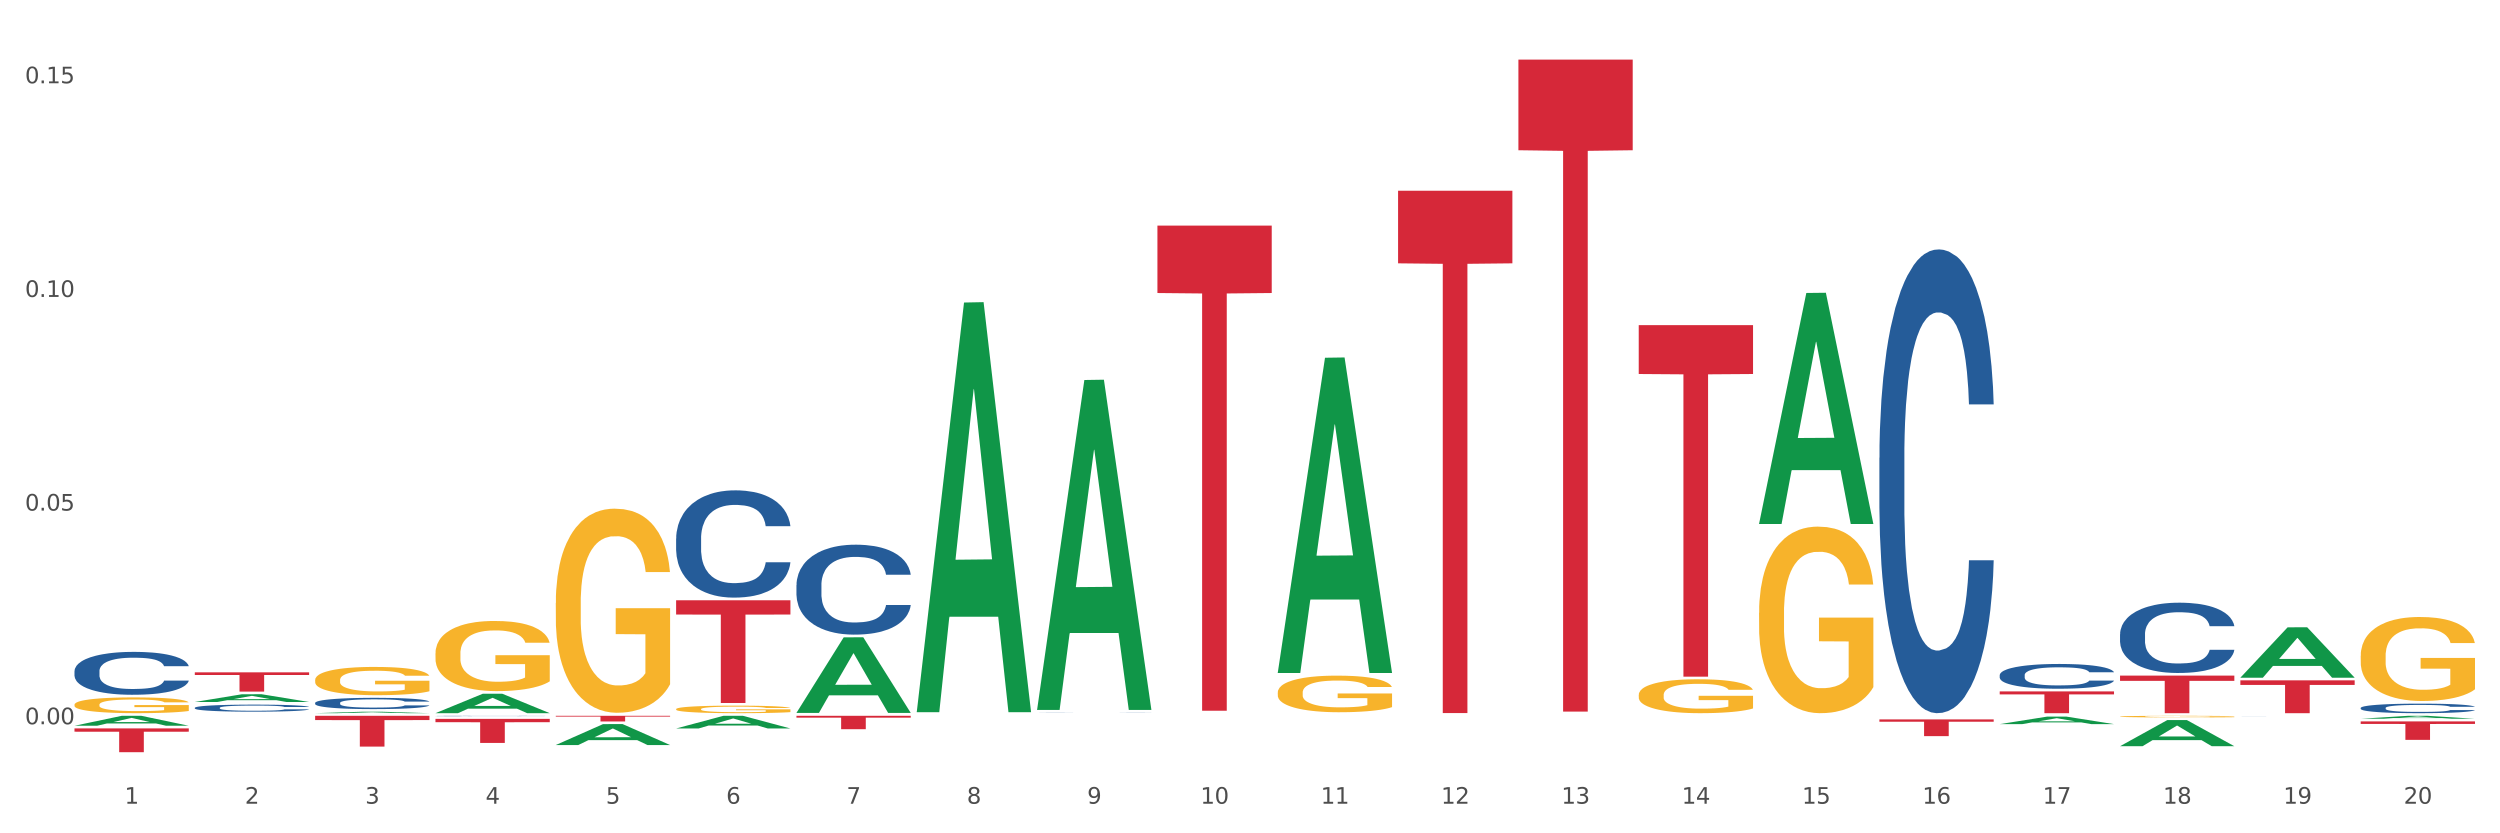 <?xml version="1.0" encoding="utf-8" standalone="no"?>
<!DOCTYPE svg PUBLIC "-//W3C//DTD SVG 1.1//EN"
  "http://www.w3.org/Graphics/SVG/1.1/DTD/svg11.dtd">
<svg xmlns:xlink="http://www.w3.org/1999/xlink" width="1080pt" height="360pt" viewBox="0 0 1080 360" xmlns="http://www.w3.org/2000/svg" version="1.1">
 <rect x="0" y="0" width="1080" height="360" fill="#333333" stroke="none"/>
 <defs>
  <style type="text/css">*{stroke-linejoin: round; stroke-linecap: butt}</style>
 </defs>
 <g id="figure_1">
  <g id="patch_1">
   <path d="M 0 360 
L 1080 360 
L 1080 0 
L 0 0 
z
" style="fill: #ffffff; stroke: #ffffff; stroke-linejoin: miter"/>
  </g>
  <g id="axes_1">
   <g id="matplotlib.axis_1">
    <g id="xtick_1">
     <g id="text_1">
      <!-- 1 -->
      <g style="fill: #4d4d4d" transform="translate(53.812 347.204) scale(0.096 -0.096)">
       <defs>
        <path id="DejaVuSans-31" d="M 794 531 
L 1825 531 
L 1825 4091 
L 703 3866 
L 703 4441 
L 1819 4666 
L 2450 4666 
L 2450 531 
L 3481 531 
L 3481 0 
L 794 0 
L 794 531 
z
" transform="scale(0.016)"/>
       </defs>
       <use xlink:href="#DejaVuSans-31"/>
      </g>
     </g>
    </g>
    <g id="xtick_2">
     <g id="text_2">
      <!-- 2 -->
      <g style="fill: #4d4d4d" transform="translate(105.793 347.204) scale(0.096 -0.096)">
       <defs>
        <path id="DejaVuSans-32" d="M 1228 531 
L 3431 531 
L 3431 0 
L 469 0 
L 469 531 
Q 828 903 1448 1529 
Q 2069 2156 2228 2338 
Q 2531 2678 2651 2914 
Q 2772 3150 2772 3378 
Q 2772 3750 2511 3984 
Q 2250 4219 1831 4219 
Q 1534 4219 1204 4116 
Q 875 4013 500 3803 
L 500 4441 
Q 881 4594 1212 4672 
Q 1544 4750 1819 4750 
Q 2544 4750 2975 4387 
Q 3406 4025 3406 3419 
Q 3406 3131 3298 2873 
Q 3191 2616 2906 2266 
Q 2828 2175 2409 1742 
Q 1991 1309 1228 531 
z
" transform="scale(0.016)"/>
       </defs>
       <use xlink:href="#DejaVuSans-32"/>
      </g>
     </g>
    </g>
    <g id="xtick_3">
     <g id="text_3">
      <!-- 3 -->
      <g style="fill: #4d4d4d" transform="translate(157.774 347.204) scale(0.096 -0.096)">
       <defs>
        <path id="DejaVuSans-33" d="M 2597 2516 
Q 3050 2419 3304 2112 
Q 3559 1806 3559 1356 
Q 3559 666 3084 287 
Q 2609 -91 1734 -91 
Q 1441 -91 1130 -33 
Q 819 25 488 141 
L 488 750 
Q 750 597 1062 519 
Q 1375 441 1716 441 
Q 2309 441 2620 675 
Q 2931 909 2931 1356 
Q 2931 1769 2642 2001 
Q 2353 2234 1838 2234 
L 1294 2234 
L 1294 2753 
L 1863 2753 
Q 2328 2753 2575 2939 
Q 2822 3125 2822 3475 
Q 2822 3834 2567 4026 
Q 2313 4219 1838 4219 
Q 1578 4219 1281 4162 
Q 984 4106 628 3988 
L 628 4550 
Q 988 4650 1302 4700 
Q 1616 4750 1894 4750 
Q 2613 4750 3031 4423 
Q 3450 4097 3450 3541 
Q 3450 3153 3228 2886 
Q 3006 2619 2597 2516 
z
" transform="scale(0.016)"/>
       </defs>
       <use xlink:href="#DejaVuSans-33"/>
      </g>
     </g>
    </g>
    <g id="xtick_4">
     <g id="text_4">
      <!-- 4 -->
      <g style="fill: #4d4d4d" transform="translate(209.756 347.204) scale(0.096 -0.096)">
       <defs>
        <path id="DejaVuSans-34" d="M 2419 4116 
L 825 1625 
L 2419 1625 
L 2419 4116 
z
M 2253 4666 
L 3047 4666 
L 3047 1625 
L 3713 1625 
L 3713 1100 
L 3047 1100 
L 3047 0 
L 2419 0 
L 2419 1100 
L 313 1100 
L 313 1709 
L 2253 4666 
z
" transform="scale(0.016)"/>
       </defs>
       <use xlink:href="#DejaVuSans-34"/>
      </g>
     </g>
    </g>
    <g id="xtick_5">
     <g id="text_5">
      <!-- 5 -->
      <g style="fill: #4d4d4d" transform="translate(261.737 347.204) scale(0.096 -0.096)">
       <defs>
        <path id="DejaVuSans-35" d="M 691 4666 
L 3169 4666 
L 3169 4134 
L 1269 4134 
L 1269 2991 
Q 1406 3038 1543 3061 
Q 1681 3084 1819 3084 
Q 2600 3084 3056 2656 
Q 3513 2228 3513 1497 
Q 3513 744 3044 326 
Q 2575 -91 1722 -91 
Q 1428 -91 1123 -41 
Q 819 9 494 109 
L 494 744 
Q 775 591 1075 516 
Q 1375 441 1709 441 
Q 2250 441 2565 725 
Q 2881 1009 2881 1497 
Q 2881 1984 2565 2268 
Q 2250 2553 1709 2553 
Q 1456 2553 1204 2497 
Q 953 2441 691 2322 
L 691 4666 
z
" transform="scale(0.016)"/>
       </defs>
       <use xlink:href="#DejaVuSans-35"/>
      </g>
     </g>
    </g>
    <g id="xtick_6">
     <g id="text_6">
      <!-- 6 -->
      <g style="fill: #4d4d4d" transform="translate(313.718 347.204) scale(0.096 -0.096)">
       <defs>
        <path id="DejaVuSans-36" d="M 2113 2584 
Q 1688 2584 1439 2293 
Q 1191 2003 1191 1497 
Q 1191 994 1439 701 
Q 1688 409 2113 409 
Q 2538 409 2786 701 
Q 3034 994 3034 1497 
Q 3034 2003 2786 2293 
Q 2538 2584 2113 2584 
z
M 3366 4563 
L 3366 3988 
Q 3128 4100 2886 4159 
Q 2644 4219 2406 4219 
Q 1781 4219 1451 3797 
Q 1122 3375 1075 2522 
Q 1259 2794 1537 2939 
Q 1816 3084 2150 3084 
Q 2853 3084 3261 2657 
Q 3669 2231 3669 1497 
Q 3669 778 3244 343 
Q 2819 -91 2113 -91 
Q 1303 -91 875 529 
Q 447 1150 447 2328 
Q 447 3434 972 4092 
Q 1497 4750 2381 4750 
Q 2619 4750 2861 4703 
Q 3103 4656 3366 4563 
z
" transform="scale(0.016)"/>
       </defs>
       <use xlink:href="#DejaVuSans-36"/>
      </g>
     </g>
    </g>
    <g id="xtick_7">
     <g id="text_7">
      <!-- 7 -->
      <g style="fill: #4d4d4d" transform="translate(365.699 347.204) scale(0.096 -0.096)">
       <defs>
        <path id="DejaVuSans-37" d="M 525 4666 
L 3525 4666 
L 3525 4397 
L 1831 0 
L 1172 0 
L 2766 4134 
L 525 4134 
L 525 4666 
z
" transform="scale(0.016)"/>
       </defs>
       <use xlink:href="#DejaVuSans-37"/>
      </g>
     </g>
    </g>
    <g id="xtick_8">
     <g id="text_8">
      <!-- 8 -->
      <g style="fill: #4d4d4d" transform="translate(417.68 347.204) scale(0.096 -0.096)">
       <defs>
        <path id="DejaVuSans-38" d="M 2034 2216 
Q 1584 2216 1326 1975 
Q 1069 1734 1069 1313 
Q 1069 891 1326 650 
Q 1584 409 2034 409 
Q 2484 409 2743 651 
Q 3003 894 3003 1313 
Q 3003 1734 2745 1975 
Q 2488 2216 2034 2216 
z
M 1403 2484 
Q 997 2584 770 2862 
Q 544 3141 544 3541 
Q 544 4100 942 4425 
Q 1341 4750 2034 4750 
Q 2731 4750 3128 4425 
Q 3525 4100 3525 3541 
Q 3525 3141 3298 2862 
Q 3072 2584 2669 2484 
Q 3125 2378 3379 2068 
Q 3634 1759 3634 1313 
Q 3634 634 3220 271 
Q 2806 -91 2034 -91 
Q 1263 -91 848 271 
Q 434 634 434 1313 
Q 434 1759 690 2068 
Q 947 2378 1403 2484 
z
M 1172 3481 
Q 1172 3119 1398 2916 
Q 1625 2713 2034 2713 
Q 2441 2713 2670 2916 
Q 2900 3119 2900 3481 
Q 2900 3844 2670 4047 
Q 2441 4250 2034 4250 
Q 1625 4250 1398 4047 
Q 1172 3844 1172 3481 
z
" transform="scale(0.016)"/>
       </defs>
       <use xlink:href="#DejaVuSans-38"/>
      </g>
     </g>
    </g>
    <g id="xtick_9">
     <g id="text_9">
      <!-- 9 -->
      <g style="fill: #4d4d4d" transform="translate(469.662 347.204) scale(0.096 -0.096)">
       <defs>
        <path id="DejaVuSans-39" d="M 703 97 
L 703 672 
Q 941 559 1184 500 
Q 1428 441 1663 441 
Q 2288 441 2617 861 
Q 2947 1281 2994 2138 
Q 2813 1869 2534 1725 
Q 2256 1581 1919 1581 
Q 1219 1581 811 2004 
Q 403 2428 403 3163 
Q 403 3881 828 4315 
Q 1253 4750 1959 4750 
Q 2769 4750 3195 4129 
Q 3622 3509 3622 2328 
Q 3622 1225 3098 567 
Q 2575 -91 1691 -91 
Q 1453 -91 1209 -44 
Q 966 3 703 97 
z
M 1959 2075 
Q 2384 2075 2632 2365 
Q 2881 2656 2881 3163 
Q 2881 3666 2632 3958 
Q 2384 4250 1959 4250 
Q 1534 4250 1286 3958 
Q 1038 3666 1038 3163 
Q 1038 2656 1286 2365 
Q 1534 2075 1959 2075 
z
" transform="scale(0.016)"/>
       </defs>
       <use xlink:href="#DejaVuSans-39"/>
      </g>
     </g>
    </g>
    <g id="xtick_10">
     <g id="text_10">
      <!-- 10 -->
      <g style="fill: #4d4d4d" transform="translate(518.589 347.204) scale(0.096 -0.096)">
       <defs>
        <path id="DejaVuSans-30" d="M 2034 4250 
Q 1547 4250 1301 3770 
Q 1056 3291 1056 2328 
Q 1056 1369 1301 889 
Q 1547 409 2034 409 
Q 2525 409 2770 889 
Q 3016 1369 3016 2328 
Q 3016 3291 2770 3770 
Q 2525 4250 2034 4250 
z
M 2034 4750 
Q 2819 4750 3233 4129 
Q 3647 3509 3647 2328 
Q 3647 1150 3233 529 
Q 2819 -91 2034 -91 
Q 1250 -91 836 529 
Q 422 1150 422 2328 
Q 422 3509 836 4129 
Q 1250 4750 2034 4750 
z
" transform="scale(0.016)"/>
       </defs>
       <use xlink:href="#DejaVuSans-31"/>
       <use xlink:href="#DejaVuSans-30" transform="translate(63.623 0)"/>
      </g>
     </g>
    </g>
    <g id="xtick_11">
     <g id="text_11">
      <!-- 11 -->
      <g style="fill: #4d4d4d" transform="translate(570.57 347.204) scale(0.096 -0.096)">
       <use xlink:href="#DejaVuSans-31"/>
       <use xlink:href="#DejaVuSans-31" transform="translate(63.623 0)"/>
      </g>
     </g>
    </g>
    <g id="xtick_12">
     <g id="text_12">
      <!-- 12 -->
      <g style="fill: #4d4d4d" transform="translate(622.551 347.204) scale(0.096 -0.096)">
       <use xlink:href="#DejaVuSans-31"/>
       <use xlink:href="#DejaVuSans-32" transform="translate(63.623 0)"/>
      </g>
     </g>
    </g>
    <g id="xtick_13">
     <g id="text_13">
      <!-- 13 -->
      <g style="fill: #4d4d4d" transform="translate(674.533 347.204) scale(0.096 -0.096)">
       <use xlink:href="#DejaVuSans-31"/>
       <use xlink:href="#DejaVuSans-33" transform="translate(63.623 0)"/>
      </g>
     </g>
    </g>
    <g id="xtick_14">
     <g id="text_14">
      <!-- 14 -->
      <g style="fill: #4d4d4d" transform="translate(726.514 347.204) scale(0.096 -0.096)">
       <use xlink:href="#DejaVuSans-31"/>
       <use xlink:href="#DejaVuSans-34" transform="translate(63.623 0)"/>
      </g>
     </g>
    </g>
    <g id="xtick_15">
     <g id="text_15">
      <!-- 15 -->
      <g style="fill: #4d4d4d" transform="translate(778.495 347.204) scale(0.096 -0.096)">
       <use xlink:href="#DejaVuSans-31"/>
       <use xlink:href="#DejaVuSans-35" transform="translate(63.623 0)"/>
      </g>
     </g>
    </g>
    <g id="xtick_16">
     <g id="text_16">
      <!-- 16 -->
      <g style="fill: #4d4d4d" transform="translate(830.476 347.204) scale(0.096 -0.096)">
       <use xlink:href="#DejaVuSans-31"/>
       <use xlink:href="#DejaVuSans-36" transform="translate(63.623 0)"/>
      </g>
     </g>
    </g>
    <g id="xtick_17">
     <g id="text_17">
      <!-- 17 -->
      <g style="fill: #4d4d4d" transform="translate(882.457 347.204) scale(0.096 -0.096)">
       <use xlink:href="#DejaVuSans-31"/>
       <use xlink:href="#DejaVuSans-37" transform="translate(63.623 0)"/>
      </g>
     </g>
    </g>
    <g id="xtick_18">
     <g id="text_18">
      <!-- 18 -->
      <g style="fill: #4d4d4d" transform="translate(934.439 347.204) scale(0.096 -0.096)">
       <use xlink:href="#DejaVuSans-31"/>
       <use xlink:href="#DejaVuSans-38" transform="translate(63.623 0)"/>
      </g>
     </g>
    </g>
    <g id="xtick_19">
     <g id="text_19">
      <!-- 19 -->
      <g style="fill: #4d4d4d" transform="translate(986.42 347.204) scale(0.096 -0.096)">
       <use xlink:href="#DejaVuSans-31"/>
       <use xlink:href="#DejaVuSans-39" transform="translate(63.623 0)"/>
      </g>
     </g>
    </g>
    <g id="xtick_20">
     <g id="text_20">
      <!-- 20 -->
      <g style="fill: #4d4d4d" transform="translate(1038.401 347.204) scale(0.096 -0.096)">
       <use xlink:href="#DejaVuSans-32"/>
       <use xlink:href="#DejaVuSans-30" transform="translate(63.623 0)"/>
      </g>
     </g>
    </g>
    <g id="xtick_21"/>
    <g id="xtick_22"/>
    <g id="xtick_23"/>
    <g id="xtick_24"/>
    <g id="xtick_25"/>
    <g id="xtick_26"/>
    <g id="xtick_27"/>
    <g id="xtick_28"/>
    <g id="xtick_29"/>
    <g id="xtick_30"/>
    <g id="xtick_31"/>
    <g id="xtick_32"/>
    <g id="xtick_33"/>
    <g id="xtick_34"/>
    <g id="xtick_35"/>
    <g id="xtick_36"/>
    <g id="xtick_37"/>
    <g id="xtick_38"/>
    <g id="xtick_39"/>
   </g>
   <g id="matplotlib.axis_2">
    <g id="ytick_1">
     <g id="text_21">
      <!-- 0.00 -->
      <g style="fill: #4d4d4d" transform="translate(10.8 312.877) scale(0.096 -0.096)">
       <defs>
        <path id="DejaVuSans-2e" d="M 684 794 
L 1344 794 
L 1344 0 
L 684 0 
L 684 794 
z
" transform="scale(0.016)"/>
       </defs>
       <use xlink:href="#DejaVuSans-30"/>
       <use xlink:href="#DejaVuSans-2e" transform="translate(63.623 0)"/>
       <use xlink:href="#DejaVuSans-30" transform="translate(95.41 0)"/>
       <use xlink:href="#DejaVuSans-30" transform="translate(159.033 0)"/>
      </g>
     </g>
    </g>
    <g id="ytick_2">
     <g id="text_22">
      <!-- 0.05 -->
      <g style="fill: #4d4d4d" transform="translate(10.8 220.579) scale(0.096 -0.096)">
       <use xlink:href="#DejaVuSans-30"/>
       <use xlink:href="#DejaVuSans-2e" transform="translate(63.623 0)"/>
       <use xlink:href="#DejaVuSans-30" transform="translate(95.41 0)"/>
       <use xlink:href="#DejaVuSans-35" transform="translate(159.033 0)"/>
      </g>
     </g>
    </g>
    <g id="ytick_3">
     <g id="text_23">
      <!-- 0.10 -->
      <g style="fill: #4d4d4d" transform="translate(10.8 128.281) scale(0.096 -0.096)">
       <use xlink:href="#DejaVuSans-30"/>
       <use xlink:href="#DejaVuSans-2e" transform="translate(63.623 0)"/>
       <use xlink:href="#DejaVuSans-31" transform="translate(95.41 0)"/>
       <use xlink:href="#DejaVuSans-30" transform="translate(159.033 0)"/>
      </g>
     </g>
    </g>
    <g id="ytick_4">
     <g id="text_24">
      <!-- 0.15 -->
      <g style="fill: #4d4d4d" transform="translate(10.8 35.983) scale(0.096 -0.096)">
       <use xlink:href="#DejaVuSans-30"/>
       <use xlink:href="#DejaVuSans-2e" transform="translate(63.623 0)"/>
       <use xlink:href="#DejaVuSans-31" transform="translate(95.41 0)"/>
       <use xlink:href="#DejaVuSans-35" transform="translate(159.033 0)"/>
      </g>
     </g>
    </g>
    <g id="ytick_5"/>
    <g id="ytick_6"/>
    <g id="ytick_7"/>
   </g>
   <g id="PolyCollection_1">
    <path d="M 32.175 313.523 
L 32.226 313.519 
L 52.59 309.233 
L 61.041 309.229 
L 81.557 313.531 
L 71.783 313.531 
L 67.353 312.529 
L 46.328 312.529 
L 46.175 312.546 
L 41.899 313.531 
L 32.175 313.531 
L 32.175 313.523 
L 48.975 311.932 
L 64.706 311.928 
L 56.917 310.146 
L 56.815 310.138 
L 56.713 310.15 
L 48.924 311.928 
L 48.975 311.932 
L 32.175 313.523 
z
" clip-path="url(#p7e2c77a5bb)" style="fill: #109648"/>
    <path d="M 84.156 303.255 
L 84.207 303.252 
L 104.571 299.911 
L 113.022 299.907 
L 133.538 303.261 
L 123.764 303.261 
L 119.335 302.48 
L 98.309 302.48 
L 98.156 302.493 
L 93.88 303.261 
L 84.156 303.261 
L 84.156 303.255 
L 100.956 302.014 
L 116.687 302.011 
L 108.898 300.622 
L 108.796 300.616 
L 108.695 300.625 
L 100.905 302.011 
L 100.956 302.014 
L 84.156 303.255 
z
" clip-path="url(#p7e2c77a5bb)" style="fill: #109648"/>
    <path d="M 1019.818 283.313 
L 1019.876 283.28 
L 1019.876 282.087 
L 1019.993 281.059 
L 1020.576 278.573 
L 1021.45 276.518 
L 1022.092 275.424 
L 1022.733 274.529 
L 1023.491 273.634 
L 1024.424 272.706 
L 1026.115 271.347 
L 1027.164 270.651 
L 1028.447 269.922 
L 1030.779 268.861 
L 1032.469 268.264 
L 1034.219 267.767 
L 1037.075 267.17 
L 1038.941 266.905 
L 1040.923 266.706 
L 1043.314 266.574 
L 1045.121 266.54 
L 1049.086 266.64 
L 1052.467 266.938 
L 1054.1 267.17 
L 1056.199 267.568 
L 1057.306 267.833 
L 1059.114 268.364 
L 1060.979 269.06 
L 1062.262 269.656 
L 1064.186 270.783 
L 1065.644 271.91 
L 1066.985 273.303 
L 1067.684 274.264 
L 1068.209 275.159 
L 1068.675 276.186 
L 1069.142 277.811 
L 1058.647 277.811 
L 1058.239 276.65 
L 1057.598 275.557 
L 1056.665 274.496 
L 1055.849 273.833 
L 1054.449 273.004 
L 1053.167 272.474 
L 1051.826 272.076 
L 1050.193 271.745 
L 1048.911 271.579 
L 1047.103 271.446 
L 1043.547 271.479 
L 1041.157 271.745 
L 1039.524 272.076 
L 1038.475 272.374 
L 1037.542 272.706 
L 1036.492 273.17 
L 1035.268 273.866 
L 1034.393 274.496 
L 1033.519 275.291 
L 1032.819 276.087 
L 1032.178 277.015 
L 1031.653 278.009 
L 1031.245 279.037 
L 1030.895 280.297 
L 1030.604 282.385 
L 1030.604 286.926 
L 1030.72 287.954 
L 1031.012 289.313 
L 1031.362 290.34 
L 1031.945 291.567 
L 1032.469 292.395 
L 1033.461 293.589 
L 1034.568 294.583 
L 1035.443 295.213 
L 1036.317 295.743 
L 1037.833 296.473 
L 1039.524 297.069 
L 1040.982 297.434 
L 1042.964 297.765 
L 1044.305 297.898 
L 1045.471 297.964 
L 1048.328 297.964 
L 1050.368 297.865 
L 1052.642 297.633 
L 1054.391 297.334 
L 1055.849 296.97 
L 1057.481 296.373 
L 1058.531 295.81 
L 1058.531 288.882 
L 1045.704 288.849 
L 1045.704 284.241 
L 1069.2 284.241 
L 1069.2 297.765 
L 1068.209 298.461 
L 1067.101 299.091 
L 1065.935 299.655 
L 1064.186 300.351 
L 1062.087 301.014 
L 1060.221 301.478 
L 1058.239 301.876 
L 1055.907 302.24 
L 1052.875 302.572 
L 1051.01 302.704 
L 1048.678 302.804 
L 1045.937 302.837 
L 1043.547 302.771 
L 1041.215 302.605 
L 1038.766 302.307 
L 1036.376 301.876 
L 1034.568 301.445 
L 1032.761 300.914 
L 1030.837 300.218 
L 1029.321 299.555 
L 1028.155 298.959 
L 1026.872 298.196 
L 1025.473 297.202 
L 1024.424 296.307 
L 1023.491 295.379 
L 1022.5 294.185 
L 1021.8 293.158 
L 1021.101 291.865 
L 1020.692 290.904 
L 1020.226 289.412 
L 1019.876 287.324 
L 1019.818 283.313 
z
" clip-path="url(#p7e2c77a5bb)" style="fill: #f7b32b"/>
    <path d="M 915.855 309.553 
L 915.914 309.552 
L 915.914 309.529 
L 916.03 309.51 
L 916.613 309.462 
L 917.488 309.422 
L 918.129 309.401 
L 918.771 309.384 
L 919.529 309.366 
L 920.461 309.348 
L 922.152 309.322 
L 923.202 309.309 
L 924.484 309.295 
L 926.816 309.274 
L 928.507 309.263 
L 930.256 309.253 
L 933.113 309.242 
L 934.979 309.236 
L 936.961 309.233 
L 939.351 309.23 
L 941.159 309.229 
L 945.123 309.231 
L 948.505 309.237 
L 950.137 309.242 
L 952.236 309.249 
L 953.344 309.254 
L 955.151 309.265 
L 957.017 309.278 
L 958.3 309.29 
L 960.224 309.311 
L 961.681 309.333 
L 963.022 309.36 
L 963.722 309.378 
L 964.246 309.396 
L 964.713 309.416 
L 965.179 309.447 
L 954.685 309.447 
L 954.277 309.424 
L 953.635 309.403 
L 952.703 309.383 
L 951.886 309.37 
L 950.487 309.354 
L 949.204 309.344 
L 947.863 309.336 
L 946.231 309.33 
L 944.948 309.327 
L 943.141 309.324 
L 939.585 309.325 
L 937.194 309.33 
L 935.562 309.336 
L 934.512 309.342 
L 933.579 309.348 
L 932.53 309.357 
L 931.306 309.371 
L 930.431 309.383 
L 929.557 309.398 
L 928.857 309.414 
L 928.216 309.432 
L 927.691 309.451 
L 927.283 309.471 
L 926.933 309.495 
L 926.641 309.535 
L 926.641 309.623 
L 926.758 309.643 
L 927.05 309.669 
L 927.399 309.689 
L 927.982 309.712 
L 928.507 309.728 
L 929.498 309.751 
L 930.606 309.771 
L 931.48 309.783 
L 932.355 309.793 
L 933.871 309.807 
L 935.562 309.818 
L 937.019 309.826 
L 939.002 309.832 
L 940.342 309.834 
L 941.509 309.836 
L 944.365 309.836 
L 946.406 309.834 
L 948.68 309.829 
L 950.429 309.824 
L 951.886 309.817 
L 953.519 309.805 
L 954.568 309.794 
L 954.568 309.661 
L 941.742 309.66 
L 941.742 309.571 
L 965.238 309.571 
L 965.238 309.832 
L 964.246 309.845 
L 963.139 309.858 
L 961.973 309.868 
L 960.224 309.882 
L 958.125 309.895 
L 956.259 309.904 
L 954.277 309.911 
L 951.945 309.918 
L 948.913 309.925 
L 947.047 309.927 
L 944.715 309.929 
L 941.975 309.93 
L 939.585 309.929 
L 937.252 309.925 
L 934.804 309.92 
L 932.413 309.911 
L 930.606 309.903 
L 928.799 309.893 
L 926.875 309.879 
L 925.359 309.866 
L 924.193 309.855 
L 922.91 309.84 
L 921.511 309.821 
L 920.461 309.804 
L 919.529 309.786 
L 918.537 309.763 
L 917.838 309.743 
L 917.138 309.718 
L 916.73 309.7 
L 916.264 309.671 
L 915.914 309.63 
L 915.855 309.553 
z
" clip-path="url(#p7e2c77a5bb)" style="fill: #f7b32b"/>
    <path d="M 1019.818 310.504 
L 1019.869 310.502 
L 1040.233 309.231 
L 1048.684 309.229 
L 1069.2 310.506 
L 1059.425 310.506 
L 1054.996 310.209 
L 1033.971 310.209 
L 1033.818 310.213 
L 1029.542 310.506 
L 1019.818 310.506 
L 1019.818 310.504 
L 1036.618 310.031 
L 1052.349 310.03 
L 1044.56 309.501 
L 1044.458 309.499 
L 1044.356 309.503 
L 1036.567 310.03 
L 1036.618 310.031 
L 1019.818 310.504 
z
" clip-path="url(#p7e2c77a5bb)" style="fill: #109648"/>
    <path d="M 136.137 308.094 
L 136.188 308.094 
L 156.552 307.469 
L 165.003 307.469 
L 185.52 308.096 
L 175.745 308.096 
L 171.316 307.95 
L 150.29 307.95 
L 150.137 307.952 
L 145.861 308.096 
L 136.137 308.096 
L 136.137 308.094 
L 152.938 307.862 
L 168.669 307.862 
L 160.879 307.602 
L 160.778 307.601 
L 160.676 307.603 
L 152.887 307.862 
L 152.938 307.862 
L 136.137 308.094 
z
" clip-path="url(#p7e2c77a5bb)" style="fill: #109648"/>
    <path d="M 188.119 282.264 
L 188.177 282.236 
L 188.177 281.24 
L 188.294 280.382 
L 188.877 278.306 
L 189.751 276.59 
L 190.392 275.677 
L 191.034 274.93 
L 191.792 274.182 
L 192.725 273.407 
L 194.415 272.273 
L 195.465 271.692 
L 196.747 271.083 
L 199.079 270.197 
L 200.77 269.699 
L 202.519 269.284 
L 205.376 268.786 
L 207.242 268.564 
L 209.224 268.398 
L 211.614 268.287 
L 213.422 268.26 
L 217.386 268.343 
L 220.768 268.592 
L 222.4 268.786 
L 224.499 269.118 
L 225.607 269.339 
L 227.414 269.782 
L 229.28 270.363 
L 230.563 270.861 
L 232.487 271.802 
L 233.944 272.743 
L 235.285 273.906 
L 235.985 274.708 
L 236.51 275.455 
L 236.976 276.313 
L 237.442 277.669 
L 226.948 277.669 
L 226.54 276.701 
L 225.899 275.788 
L 224.966 274.902 
L 224.149 274.348 
L 222.75 273.657 
L 221.468 273.214 
L 220.127 272.882 
L 218.494 272.605 
L 217.212 272.466 
L 215.404 272.356 
L 211.848 272.383 
L 209.457 272.605 
L 207.825 272.882 
L 206.775 273.131 
L 205.843 273.407 
L 204.793 273.795 
L 203.569 274.376 
L 202.694 274.902 
L 201.82 275.566 
L 201.12 276.23 
L 200.479 277.005 
L 199.954 277.836 
L 199.546 278.693 
L 199.196 279.745 
L 198.905 281.489 
L 198.905 285.28 
L 199.021 286.138 
L 199.313 287.273 
L 199.662 288.131 
L 200.246 289.155 
L 200.77 289.847 
L 201.761 290.843 
L 202.869 291.673 
L 203.744 292.199 
L 204.618 292.642 
L 206.134 293.251 
L 207.825 293.749 
L 209.282 294.054 
L 211.265 294.33 
L 212.606 294.441 
L 213.772 294.496 
L 216.628 294.496 
L 218.669 294.413 
L 220.943 294.22 
L 222.692 293.97 
L 224.149 293.666 
L 225.782 293.168 
L 226.831 292.697 
L 226.831 286.913 
L 214.005 286.886 
L 214.005 283.039 
L 237.501 283.039 
L 237.501 294.33 
L 236.51 294.911 
L 235.402 295.437 
L 234.236 295.908 
L 232.487 296.489 
L 230.388 297.043 
L 228.522 297.43 
L 226.54 297.762 
L 224.208 298.067 
L 221.176 298.343 
L 219.31 298.454 
L 216.978 298.537 
L 214.238 298.565 
L 211.848 298.509 
L 209.516 298.371 
L 207.067 298.122 
L 204.676 297.762 
L 202.869 297.402 
L 201.062 296.959 
L 199.138 296.378 
L 197.622 295.825 
L 196.456 295.327 
L 195.173 294.69 
L 193.774 293.86 
L 192.725 293.113 
L 191.792 292.338 
L 190.801 291.341 
L 190.101 290.483 
L 189.401 289.404 
L 188.993 288.601 
L 188.527 287.356 
L 188.177 285.612 
L 188.119 282.264 
z
" clip-path="url(#p7e2c77a5bb)" style="fill: #f7b32b"/>
    <path d="M 240.1 260.489 
L 240.158 260.408 
L 240.158 257.509 
L 240.275 255.013 
L 240.858 248.973 
L 241.732 243.981 
L 242.374 241.323 
L 243.015 239.149 
L 243.773 236.975 
L 244.706 234.72 
L 246.396 231.418 
L 247.446 229.727 
L 248.729 227.956 
L 251.061 225.379 
L 252.751 223.93 
L 254.501 222.722 
L 257.357 221.272 
L 259.223 220.628 
L 261.205 220.145 
L 263.596 219.823 
L 265.403 219.742 
L 269.368 219.984 
L 272.749 220.708 
L 274.382 221.272 
L 276.481 222.238 
L 277.588 222.883 
L 279.396 224.171 
L 281.261 225.862 
L 282.544 227.312 
L 284.468 230.05 
L 285.926 232.787 
L 287.266 236.17 
L 287.966 238.505 
L 288.491 240.679 
L 288.957 243.175 
L 289.424 247.121 
L 278.929 247.121 
L 278.521 244.303 
L 277.88 241.645 
L 276.947 239.069 
L 276.131 237.458 
L 274.731 235.445 
L 273.449 234.156 
L 272.108 233.19 
L 270.475 232.385 
L 269.193 231.982 
L 267.385 231.66 
L 263.829 231.741 
L 261.438 232.385 
L 259.806 233.19 
L 258.757 233.915 
L 257.824 234.72 
L 256.774 235.847 
L 255.55 237.539 
L 254.675 239.069 
L 253.801 241.001 
L 253.101 242.934 
L 252.46 245.189 
L 251.935 247.604 
L 251.527 250.101 
L 251.177 253.161 
L 250.886 258.234 
L 250.886 269.266 
L 251.002 271.762 
L 251.294 275.064 
L 251.644 277.56 
L 252.227 280.54 
L 252.751 282.553 
L 253.743 285.452 
L 254.85 287.868 
L 255.725 289.398 
L 256.599 290.686 
L 258.115 292.458 
L 259.806 293.907 
L 261.264 294.793 
L 263.246 295.598 
L 264.587 295.92 
L 265.753 296.081 
L 268.61 296.081 
L 270.65 295.84 
L 272.924 295.276 
L 274.673 294.551 
L 276.131 293.666 
L 277.763 292.216 
L 278.813 290.847 
L 278.813 274.017 
L 265.986 273.937 
L 265.986 262.743 
L 289.482 262.743 
L 289.482 295.598 
L 288.491 297.289 
L 287.383 298.819 
L 286.217 300.188 
L 284.468 301.879 
L 282.369 303.49 
L 280.503 304.617 
L 278.521 305.583 
L 276.189 306.469 
L 273.157 307.275 
L 271.292 307.597 
L 268.96 307.838 
L 266.219 307.919 
L 263.829 307.758 
L 261.497 307.355 
L 259.048 306.63 
L 256.658 305.583 
L 254.85 304.537 
L 253.043 303.248 
L 251.119 301.557 
L 249.603 299.947 
L 248.437 298.497 
L 247.154 296.645 
L 245.755 294.229 
L 244.706 292.055 
L 243.773 289.8 
L 242.782 286.901 
L 242.082 284.405 
L 241.382 281.264 
L 240.974 278.929 
L 240.508 275.305 
L 240.158 270.232 
L 240.1 260.489 
z
" clip-path="url(#p7e2c77a5bb)" style="fill: #f7b32b"/>
    <path d="M 551.987 290.486 
L 552.038 290.358 
L 572.402 154.547 
L 580.853 154.419 
L 601.369 290.742 
L 591.595 290.742 
L 587.165 258.998 
L 566.14 258.998 
L 565.987 259.51 
L 561.711 290.742 
L 551.987 290.742 
L 551.987 290.486 
L 568.787 240.053 
L 584.518 239.925 
L 576.729 183.476 
L 576.627 183.22 
L 576.525 183.604 
L 568.736 239.925 
L 568.787 240.053 
L 551.987 290.486 
z
" clip-path="url(#p7e2c77a5bb)" style="fill: #109648"/>
    <path d="M 32.175 304.428 
L 32.233 304.422 
L 32.233 304.197 
L 32.35 304.004 
L 32.933 303.537 
L 33.807 303.151 
L 34.449 302.946 
L 35.09 302.778 
L 35.848 302.609 
L 36.781 302.435 
L 38.472 302.18 
L 39.521 302.049 
L 40.804 301.912 
L 43.136 301.713 
L 44.827 301.601 
L 46.576 301.507 
L 49.433 301.395 
L 51.298 301.345 
L 53.28 301.308 
L 55.671 301.283 
L 57.478 301.277 
L 61.443 301.296 
L 64.824 301.352 
L 66.457 301.395 
L 68.556 301.47 
L 69.663 301.52 
L 71.471 301.619 
L 73.337 301.75 
L 74.619 301.862 
L 76.543 302.074 
L 78.001 302.286 
L 79.342 302.547 
L 80.041 302.728 
L 80.566 302.896 
L 81.032 303.089 
L 81.499 303.394 
L 71.004 303.394 
L 70.596 303.176 
L 69.955 302.971 
L 69.022 302.771 
L 68.206 302.647 
L 66.807 302.491 
L 65.524 302.391 
L 64.183 302.317 
L 62.551 302.255 
L 61.268 302.223 
L 59.461 302.198 
L 55.904 302.205 
L 53.514 302.255 
L 51.881 302.317 
L 50.832 302.373 
L 49.899 302.435 
L 48.849 302.522 
L 47.625 302.653 
L 46.751 302.771 
L 45.876 302.921 
L 45.176 303.07 
L 44.535 303.245 
L 44.01 303.431 
L 43.602 303.624 
L 43.252 303.861 
L 42.961 304.253 
L 42.961 305.107 
L 43.078 305.3 
L 43.369 305.555 
L 43.719 305.748 
L 44.302 305.978 
L 44.827 306.134 
L 45.818 306.358 
L 46.926 306.545 
L 47.8 306.663 
L 48.675 306.763 
L 50.19 306.9 
L 51.881 307.012 
L 53.339 307.081 
L 55.321 307.143 
L 56.662 307.168 
L 57.828 307.18 
L 60.685 307.18 
L 62.725 307.161 
L 64.999 307.118 
L 66.748 307.062 
L 68.206 306.993 
L 69.838 306.881 
L 70.888 306.775 
L 70.888 305.474 
L 58.061 305.468 
L 58.061 304.602 
L 81.557 304.602 
L 81.557 307.143 
L 80.566 307.274 
L 79.458 307.392 
L 78.292 307.498 
L 76.543 307.628 
L 74.444 307.753 
L 72.579 307.84 
L 70.596 307.915 
L 68.264 307.983 
L 65.232 308.046 
L 63.367 308.071 
L 61.035 308.089 
L 58.294 308.096 
L 55.904 308.083 
L 53.572 308.052 
L 51.123 307.996 
L 48.733 307.915 
L 46.926 307.834 
L 45.118 307.734 
L 43.194 307.604 
L 41.678 307.479 
L 40.512 307.367 
L 39.23 307.224 
L 37.83 307.037 
L 36.781 306.869 
L 35.848 306.694 
L 34.857 306.47 
L 34.157 306.277 
L 33.458 306.034 
L 33.05 305.854 
L 32.583 305.574 
L 32.233 305.181 
L 32.175 304.428 
z
" clip-path="url(#p7e2c77a5bb)" style="fill: #f7b32b"/>
    <path d="M 136.137 293.758 
L 136.196 293.747 
L 136.196 293.345 
L 136.312 293 
L 136.895 292.163 
L 137.77 291.472 
L 138.411 291.104 
L 139.053 290.803 
L 139.81 290.502 
L 140.743 290.189 
L 142.434 289.732 
L 143.484 289.498 
L 144.766 289.253 
L 147.098 288.896 
L 148.789 288.695 
L 150.538 288.528 
L 153.395 288.327 
L 155.261 288.238 
L 157.243 288.171 
L 159.633 288.126 
L 161.441 288.115 
L 165.405 288.149 
L 168.787 288.249 
L 170.419 288.327 
L 172.518 288.461 
L 173.626 288.55 
L 175.433 288.728 
L 177.299 288.963 
L 178.582 289.163 
L 180.506 289.543 
L 181.963 289.922 
L 183.304 290.39 
L 184.004 290.713 
L 184.528 291.015 
L 184.995 291.36 
L 185.461 291.907 
L 174.967 291.907 
L 174.559 291.516 
L 173.917 291.148 
L 172.985 290.791 
L 172.168 290.568 
L 170.769 290.29 
L 169.486 290.111 
L 168.145 289.977 
L 166.513 289.866 
L 165.23 289.81 
L 163.423 289.766 
L 159.866 289.777 
L 157.476 289.866 
L 155.844 289.977 
L 154.794 290.078 
L 153.861 290.189 
L 152.812 290.345 
L 151.588 290.58 
L 150.713 290.791 
L 149.838 291.059 
L 149.139 291.327 
L 148.498 291.639 
L 147.973 291.974 
L 147.565 292.319 
L 147.215 292.743 
L 146.923 293.446 
L 146.923 294.973 
L 147.04 295.319 
L 147.331 295.776 
L 147.681 296.122 
L 148.264 296.535 
L 148.789 296.813 
L 149.78 297.215 
L 150.888 297.549 
L 151.762 297.761 
L 152.637 297.94 
L 154.153 298.185 
L 155.844 298.386 
L 157.301 298.508 
L 159.283 298.62 
L 160.624 298.665 
L 161.79 298.687 
L 164.647 298.687 
L 166.688 298.653 
L 168.962 298.575 
L 170.711 298.475 
L 172.168 298.352 
L 173.801 298.152 
L 174.85 297.962 
L 174.85 295.631 
L 162.024 295.62 
L 162.024 294.07 
L 185.52 294.07 
L 185.52 298.62 
L 184.528 298.854 
L 183.421 299.066 
L 182.255 299.256 
L 180.506 299.49 
L 178.407 299.713 
L 176.541 299.869 
L 174.559 300.003 
L 172.227 300.125 
L 169.195 300.237 
L 167.329 300.282 
L 164.997 300.315 
L 162.257 300.326 
L 159.866 300.304 
L 157.534 300.248 
L 155.086 300.148 
L 152.695 300.003 
L 150.888 299.858 
L 149.081 299.679 
L 147.157 299.445 
L 145.641 299.222 
L 144.475 299.021 
L 143.192 298.765 
L 141.793 298.43 
L 140.743 298.129 
L 139.81 297.817 
L 138.819 297.416 
L 138.12 297.07 
L 137.42 296.635 
L 137.012 296.312 
L 136.546 295.81 
L 136.196 295.107 
L 136.137 293.758 
z
" clip-path="url(#p7e2c77a5bb)" style="fill: #f7b32b"/>
    <path d="M 448.025 306.416 
L 448.076 306.282 
L 468.439 164.163 
L 476.89 164.029 
L 497.407 306.684 
L 487.632 306.684 
L 483.203 273.465 
L 462.177 273.465 
L 462.025 274.001 
L 457.748 306.684 
L 448.025 306.684 
L 448.025 306.416 
L 464.825 253.641 
L 480.556 253.507 
L 472.767 194.436 
L 472.665 194.168 
L 472.563 194.57 
L 464.774 253.507 
L 464.825 253.641 
L 448.025 306.416 
z
" clip-path="url(#p7e2c77a5bb)" style="fill: #109648"/>
    <path d="M 292.081 314.691 
L 292.132 314.686 
L 312.496 309.235 
L 320.947 309.229 
L 341.463 314.701 
L 331.689 314.701 
L 327.259 313.427 
L 306.234 313.427 
L 306.081 313.447 
L 301.805 314.701 
L 292.081 314.701 
L 292.081 314.691 
L 308.881 312.667 
L 324.612 312.661 
L 316.823 310.396 
L 316.721 310.385 
L 316.619 310.401 
L 308.83 312.661 
L 308.881 312.667 
L 292.081 314.691 
z
" clip-path="url(#p7e2c77a5bb)" style="fill: #109648"/>
    <path d="M 344.062 307.921 
L 344.113 307.89 
L 364.477 275.329 
L 372.928 275.298 
L 393.444 307.982 
L 383.67 307.982 
L 379.241 300.371 
L 358.215 300.371 
L 358.062 300.494 
L 353.786 307.982 
L 344.062 307.982 
L 344.062 307.921 
L 360.862 295.829 
L 376.593 295.799 
L 368.804 282.264 
L 368.702 282.203 
L 368.601 282.295 
L 360.811 295.799 
L 360.862 295.829 
L 344.062 307.921 
z
" clip-path="url(#p7e2c77a5bb)" style="fill: #109648"/>
    <path d="M 396.043 307.338 
L 396.094 307.172 
L 416.458 130.691 
L 424.909 130.525 
L 445.426 307.671 
L 435.651 307.671 
L 431.222 266.42 
L 410.196 266.42 
L 410.044 267.085 
L 405.767 307.671 
L 396.043 307.671 
L 396.043 307.338 
L 412.844 241.802 
L 428.575 241.636 
L 420.785 168.283 
L 420.684 167.95 
L 420.582 168.449 
L 412.793 241.636 
L 412.844 241.802 
L 396.043 307.338 
z
" clip-path="url(#p7e2c77a5bb)" style="fill: #109648"/>
    <path d="M 188.119 308.08 
L 188.17 308.072 
L 208.533 299.706 
L 216.984 299.699 
L 237.501 308.096 
L 227.726 308.096 
L 223.297 306.14 
L 202.271 306.14 
L 202.119 306.172 
L 197.842 308.096 
L 188.119 308.096 
L 188.119 308.08 
L 204.919 304.973 
L 220.65 304.965 
L 212.861 301.488 
L 212.759 301.473 
L 212.657 301.496 
L 204.868 304.965 
L 204.919 304.973 
L 188.119 308.08 
z
" clip-path="url(#p7e2c77a5bb)" style="fill: #109648"/>
    <path d="M 759.912 226.173 
L 759.963 226.079 
L 780.327 126.564 
L 788.777 126.47 
L 809.294 226.36 
L 799.519 226.36 
L 795.09 203.1 
L 774.065 203.1 
L 773.912 203.475 
L 769.636 226.36 
L 759.912 226.36 
L 759.912 226.173 
L 776.712 189.218 
L 792.443 189.124 
L 784.654 147.762 
L 784.552 147.574 
L 784.45 147.855 
L 776.661 189.124 
L 776.712 189.218 
L 759.912 226.173 
z
" clip-path="url(#p7e2c77a5bb)" style="fill: #109648"/>
    <path d="M 967.837 292.73 
L 967.888 292.71 
L 988.251 271.001 
L 996.702 270.981 
L 1017.219 292.771 
L 1007.444 292.771 
L 1003.015 287.697 
L 981.989 287.697 
L 981.837 287.779 
L 977.56 292.771 
L 967.837 292.771 
L 967.837 292.73 
L 984.637 284.669 
L 1000.368 284.649 
L 992.579 275.625 
L 992.477 275.585 
L 992.375 275.646 
L 984.586 284.649 
L 984.637 284.669 
L 967.837 292.73 
z
" clip-path="url(#p7e2c77a5bb)" style="fill: #109648"/>
    <path d="M 915.855 322.343 
L 915.906 322.333 
L 936.27 311.074 
L 944.721 311.064 
L 965.238 322.364 
L 955.463 322.364 
L 951.034 319.733 
L 930.008 319.733 
L 929.856 319.775 
L 925.579 322.364 
L 915.855 322.364 
L 915.855 322.343 
L 932.656 318.162 
L 948.387 318.152 
L 940.597 313.472 
L 940.496 313.451 
L 940.394 313.483 
L 932.605 318.152 
L 932.656 318.162 
L 915.855 322.343 
z
" clip-path="url(#p7e2c77a5bb)" style="fill: #109648"/>
    <path d="M 863.874 312.82 
L 863.925 312.817 
L 884.289 309.583 
L 892.74 309.58 
L 913.256 312.826 
L 903.482 312.826 
L 899.053 312.07 
L 878.027 312.07 
L 877.874 312.082 
L 873.598 312.826 
L 863.874 312.826 
L 863.874 312.82 
L 880.674 311.619 
L 896.405 311.616 
L 888.616 310.272 
L 888.514 310.266 
L 888.413 310.275 
L 880.623 311.616 
L 880.674 311.619 
L 863.874 312.82 
z
" clip-path="url(#p7e2c77a5bb)" style="fill: #109648"/>
    <path d="M 240.1 321.838 
L 240.151 321.829 
L 260.514 312.814 
L 268.965 312.805 
L 289.482 321.855 
L 279.707 321.855 
L 275.278 319.747 
L 254.253 319.747 
L 254.1 319.781 
L 249.824 321.855 
L 240.1 321.855 
L 240.1 321.838 
L 256.9 318.49 
L 272.631 318.481 
L 264.842 314.734 
L 264.74 314.717 
L 264.638 314.743 
L 256.849 318.481 
L 256.9 318.49 
L 240.1 321.838 
z
" clip-path="url(#p7e2c77a5bb)" style="fill: #109648"/>
    <path d="M 32.175 314.665 
L 81.557 314.665 
L 81.557 316.094 
L 62.132 316.104 
L 62.132 324.95 
L 51.483 324.95 
L 51.483 316.104 
L 32.175 316.094 
L 32.175 314.675 
L 32.175 314.665 
z
" clip-path="url(#p7e2c77a5bb)" style="fill: #d62839"/>
    <path d="M 1019.818 311.64 
L 1069.2 311.64 
L 1069.2 312.747 
L 1049.775 312.755 
L 1049.775 319.611 
L 1039.126 319.611 
L 1039.126 312.755 
L 1019.818 312.747 
L 1019.818 311.647 
L 1019.818 311.64 
z
" clip-path="url(#p7e2c77a5bb)" style="fill: #d62839"/>
    <path d="M 84.156 290.436 
L 133.538 290.436 
L 133.538 291.595 
L 114.113 291.603 
L 114.113 298.774 
L 103.464 298.774 
L 103.464 291.603 
L 84.156 291.595 
L 84.156 290.444 
L 84.156 290.436 
z
" clip-path="url(#p7e2c77a5bb)" style="fill: #d62839"/>
    <path d="M 915.855 291.865 
L 965.238 291.865 
L 965.238 294.121 
L 945.812 294.136 
L 945.812 308.096 
L 935.164 308.096 
L 935.164 294.136 
L 915.855 294.121 
L 915.855 291.881 
L 915.855 291.865 
z
" clip-path="url(#p7e2c77a5bb)" style="fill: #d62839"/>
    <path d="M 344.062 309.229 
L 393.444 309.229 
L 393.444 310.035 
L 374.019 310.041 
L 374.019 315.028 
L 363.37 315.028 
L 363.37 310.041 
L 344.062 310.035 
L 344.062 309.235 
L 344.062 309.229 
z
" clip-path="url(#p7e2c77a5bb)" style="fill: #d62839"/>
    <path d="M 603.968 82.404 
L 653.35 82.404 
L 653.35 113.76 
L 633.925 113.972 
L 633.925 308.036 
L 623.276 308.036 
L 623.276 113.972 
L 603.968 113.76 
L 603.968 82.616 
L 603.968 82.404 
z
" clip-path="url(#p7e2c77a5bb)" style="fill: #d62839"/>
    <path d="M 500.006 97.461 
L 549.388 97.461 
L 549.388 126.584 
L 529.963 126.781 
L 529.963 307.028 
L 519.314 307.028 
L 519.314 126.781 
L 500.006 126.584 
L 500.006 97.658 
L 500.006 97.461 
z
" clip-path="url(#p7e2c77a5bb)" style="fill: #d62839"/>
    <path d="M 811.893 310.779 
L 861.275 310.779 
L 861.275 311.785 
L 841.85 311.792 
L 841.85 318.019 
L 831.201 318.019 
L 831.201 311.792 
L 811.893 311.785 
L 811.893 310.785 
L 811.893 310.779 
z
" clip-path="url(#p7e2c77a5bb)" style="fill: #d62839"/>
    <path d="M 707.931 140.468 
L 757.313 140.468 
L 757.313 161.57 
L 737.888 161.712 
L 737.888 292.313 
L 727.239 292.313 
L 727.239 161.712 
L 707.931 161.57 
L 707.931 140.611 
L 707.931 140.468 
z
" clip-path="url(#p7e2c77a5bb)" style="fill: #d62839"/>
    <path d="M 863.874 298.671 
L 913.256 298.671 
L 913.256 299.98 
L 893.831 299.989 
L 893.831 308.096 
L 883.182 308.096 
L 883.182 299.989 
L 863.874 299.98 
L 863.874 298.679 
L 863.874 298.671 
z
" clip-path="url(#p7e2c77a5bb)" style="fill: #d62839"/>
    <path d="M 655.949 25.759 
L 705.332 25.759 
L 705.332 64.901 
L 685.906 65.166 
L 685.906 307.422 
L 675.258 307.422 
L 675.258 65.166 
L 655.949 64.901 
L 655.949 26.024 
L 655.949 25.759 
z
" clip-path="url(#p7e2c77a5bb)" style="fill: #d62839"/>
    <path d="M 188.119 310.555 
L 237.501 310.555 
L 237.501 311.997 
L 218.076 312.007 
L 218.076 320.937 
L 207.427 320.937 
L 207.427 312.007 
L 188.119 311.997 
L 188.119 310.564 
L 188.119 310.555 
z
" clip-path="url(#p7e2c77a5bb)" style="fill: #d62839"/>
    <path d="M 240.1 309.229 
L 289.482 309.229 
L 289.482 309.569 
L 270.057 309.571 
L 270.057 311.671 
L 259.408 311.671 
L 259.408 309.571 
L 240.1 309.569 
L 240.1 309.232 
L 240.1 309.229 
z
" clip-path="url(#p7e2c77a5bb)" style="fill: #d62839"/>
    <path d="M 292.081 259.308 
L 341.463 259.308 
L 341.463 265.477 
L 322.038 265.519 
L 322.038 303.703 
L 311.389 303.703 
L 311.389 265.519 
L 292.081 265.477 
L 292.081 259.35 
L 292.081 259.308 
z
" clip-path="url(#p7e2c77a5bb)" style="fill: #d62839"/>
    <path d="M 967.837 293.905 
L 1017.219 293.905 
L 1017.219 295.877 
L 997.794 295.891 
L 997.794 308.096 
L 987.145 308.096 
L 987.145 295.891 
L 967.837 295.877 
L 967.837 293.919 
L 967.837 293.905 
z
" clip-path="url(#p7e2c77a5bb)" style="fill: #d62839"/>
    <path d="M 136.137 309.229 
L 185.52 309.229 
L 185.52 311.078 
L 166.094 311.09 
L 166.094 322.529 
L 155.446 322.529 
L 155.446 311.09 
L 136.137 311.078 
L 136.137 309.242 
L 136.137 309.229 
z
" clip-path="url(#p7e2c77a5bb)" style="fill: #d62839"/>
    <path d="M 1019.818 305.824 
L 1019.876 305.82 
L 1019.876 305.715 
L 1020.051 305.572 
L 1020.693 305.308 
L 1021.511 305.108 
L 1022.912 304.875 
L 1023.67 304.777 
L 1024.663 304.668 
L 1026.706 304.491 
L 1029.041 304.34 
L 1030.675 304.257 
L 1031.901 304.204 
L 1034.644 304.11 
L 1036.22 304.069 
L 1037.855 304.035 
L 1039.256 304.012 
L 1041.59 303.986 
L 1043.458 303.975 
L 1045.618 303.971 
L 1047.427 303.975 
L 1049.821 303.99 
L 1053.323 304.035 
L 1054.666 304.061 
L 1056.475 304.106 
L 1058.343 304.167 
L 1059.861 304.227 
L 1061.612 304.314 
L 1063.421 304.427 
L 1065.172 304.57 
L 1066.398 304.702 
L 1067.39 304.841 
L 1068.266 305.01 
L 1068.908 305.195 
L 1069.2 305.349 
L 1058.518 305.349 
L 1058.226 305.21 
L 1057.642 305.059 
L 1057.059 304.958 
L 1056.417 304.875 
L 1055.424 304.781 
L 1054.549 304.72 
L 1053.09 304.649 
L 1051.747 304.604 
L 1050.638 304.577 
L 1049.295 304.555 
L 1046.435 304.532 
L 1044.392 304.532 
L 1043.108 304.54 
L 1041.532 304.558 
L 1040.189 304.585 
L 1038.613 304.63 
L 1037.388 304.679 
L 1036.162 304.743 
L 1035.461 304.788 
L 1034.411 304.871 
L 1033.71 304.939 
L 1032.776 305.056 
L 1032.251 305.138 
L 1031.317 305.353 
L 1030.908 305.511 
L 1030.733 305.621 
L 1030.617 305.741 
L 1030.617 306.329 
L 1030.967 306.593 
L 1031.259 306.706 
L 1031.726 306.834 
L 1032.601 306.999 
L 1033.885 307.161 
L 1035.228 307.278 
L 1036.337 307.35 
L 1037.388 307.402 
L 1038.438 307.444 
L 1039.722 307.482 
L 1040.773 307.504 
L 1042.349 307.527 
L 1044.217 307.538 
L 1045.676 307.538 
L 1048.653 307.519 
L 1049.996 307.5 
L 1051.28 307.474 
L 1052.681 307.433 
L 1053.79 307.387 
L 1054.432 307.353 
L 1055.483 307.282 
L 1056.3 307.207 
L 1057 307.12 
L 1057.467 307.045 
L 1057.993 306.932 
L 1058.401 306.803 
L 1058.518 306.736 
L 1069.2 306.736 
L 1068.967 306.871 
L 1068.558 307.003 
L 1067.741 307.18 
L 1067.099 307.282 
L 1066.106 307.406 
L 1065.056 307.512 
L 1063.596 307.628 
L 1062.254 307.715 
L 1060.853 307.79 
L 1059.335 307.858 
L 1056.592 307.952 
L 1055.599 307.979 
L 1053.498 308.024 
L 1051.864 308.05 
L 1049.47 308.077 
L 1047.019 308.092 
L 1044.451 308.096 
L 1042.174 308.088 
L 1039.664 308.065 
L 1038.088 308.043 
L 1036.337 308.009 
L 1034.294 307.956 
L 1032.368 307.892 
L 1030.558 307.817 
L 1028.865 307.73 
L 1027.289 307.632 
L 1025.246 307.47 
L 1023.729 307.312 
L 1022.62 307.165 
L 1021.861 307.041 
L 1021.102 306.883 
L 1020.693 306.773 
L 1020.051 306.51 
L 1019.818 306.265 
L 1019.818 305.824 
z
" clip-path="url(#p7e2c77a5bb)" style="fill: #255c99"/>
    <path d="M 84.156 305.768 
L 84.215 305.765 
L 84.215 305.687 
L 84.39 305.581 
L 85.032 305.385 
L 85.849 305.238 
L 87.25 305.065 
L 88.009 304.992 
L 89.001 304.911 
L 91.044 304.78 
L 93.379 304.668 
L 95.013 304.607 
L 96.239 304.568 
L 98.983 304.498 
L 100.559 304.468 
L 102.193 304.443 
L 103.594 304.426 
L 105.929 304.406 
L 107.797 304.398 
L 109.956 304.395 
L 111.766 304.398 
L 114.159 304.409 
L 117.661 304.443 
L 119.004 304.462 
L 120.813 304.496 
L 122.681 304.54 
L 124.199 304.585 
L 125.95 304.649 
L 127.76 304.733 
L 129.511 304.839 
L 130.737 304.936 
L 131.729 305.039 
L 132.604 305.165 
L 133.246 305.302 
L 133.538 305.416 
L 122.856 305.416 
L 122.565 305.313 
L 121.981 305.201 
L 121.397 305.126 
L 120.755 305.065 
L 119.763 304.995 
L 118.887 304.95 
L 117.428 304.897 
L 116.085 304.864 
L 114.976 304.844 
L 113.634 304.827 
L 110.774 304.811 
L 108.731 304.811 
L 107.446 304.816 
L 105.87 304.83 
L 104.528 304.85 
L 102.952 304.883 
L 101.726 304.92 
L 100.5 304.967 
L 99.8 305 
L 98.749 305.062 
L 98.049 305.112 
L 97.115 305.198 
L 96.589 305.26 
L 95.655 305.419 
L 95.247 305.536 
L 95.072 305.617 
L 94.955 305.706 
L 94.955 306.141 
L 95.305 306.337 
L 95.597 306.42 
L 96.064 306.515 
L 96.94 306.638 
L 98.224 306.758 
L 99.566 306.844 
L 100.675 306.897 
L 101.726 306.936 
L 102.777 306.967 
L 104.061 306.995 
L 105.112 307.012 
L 106.688 307.028 
L 108.555 307.037 
L 110.015 307.037 
L 112.992 307.023 
L 114.334 307.009 
L 115.618 306.989 
L 117.019 306.959 
L 118.128 306.925 
L 118.77 306.9 
L 119.821 306.847 
L 120.638 306.791 
L 121.339 306.727 
L 121.806 306.671 
L 122.331 306.588 
L 122.74 306.493 
L 122.856 306.443 
L 133.538 306.443 
L 133.305 306.543 
L 132.896 306.641 
L 132.079 306.772 
L 131.437 306.847 
L 130.445 306.939 
L 129.394 307.017 
L 127.935 307.104 
L 126.592 307.168 
L 125.191 307.224 
L 123.674 307.274 
L 120.93 307.344 
L 119.938 307.363 
L 117.836 307.397 
L 116.202 307.416 
L 113.809 307.436 
L 111.357 307.447 
L 108.789 307.45 
L 106.512 307.444 
L 104.002 307.427 
L 102.426 307.411 
L 100.675 307.385 
L 98.632 307.346 
L 96.706 307.299 
L 94.897 307.243 
L 93.204 307.179 
L 91.628 307.106 
L 89.585 306.987 
L 88.067 306.869 
L 86.958 306.761 
L 86.199 306.669 
L 85.44 306.551 
L 85.032 306.47 
L 84.39 306.275 
L 84.156 306.094 
L 84.156 305.768 
z
" clip-path="url(#p7e2c77a5bb)" style="fill: #255c99"/>
    <path d="M 32.175 289.938 
L 32.233 289.921 
L 32.233 289.447 
L 32.408 288.804 
L 33.051 287.619 
L 33.868 286.722 
L 35.269 285.673 
L 36.028 285.233 
L 37.02 284.742 
L 39.063 283.946 
L 41.398 283.269 
L 43.032 282.897 
L 44.258 282.66 
L 47.001 282.237 
L 48.577 282.051 
L 50.212 281.898 
L 51.613 281.797 
L 53.948 281.678 
L 55.815 281.628 
L 57.975 281.611 
L 59.785 281.628 
L 62.178 281.695 
L 65.68 281.898 
L 67.023 282.017 
L 68.832 282.22 
L 70.7 282.491 
L 72.218 282.762 
L 73.969 283.151 
L 75.778 283.659 
L 77.53 284.302 
L 78.755 284.894 
L 79.748 285.52 
L 80.623 286.282 
L 81.265 287.111 
L 81.557 287.805 
L 70.875 287.805 
L 70.583 287.179 
L 70 286.502 
L 69.416 286.045 
L 68.774 285.673 
L 67.782 285.249 
L 66.906 284.979 
L 65.447 284.657 
L 64.104 284.454 
L 62.995 284.336 
L 61.653 284.234 
L 58.792 284.132 
L 56.749 284.132 
L 55.465 284.166 
L 53.889 284.251 
L 52.547 284.369 
L 50.971 284.572 
L 49.745 284.793 
L 48.519 285.08 
L 47.819 285.283 
L 46.768 285.656 
L 46.067 285.96 
L 45.133 286.485 
L 44.608 286.857 
L 43.674 287.822 
L 43.266 288.533 
L 43.09 289.024 
L 42.974 289.565 
L 42.974 292.205 
L 43.324 293.39 
L 43.616 293.898 
L 44.083 294.473 
L 44.958 295.218 
L 46.242 295.946 
L 47.585 296.47 
L 48.694 296.792 
L 49.745 297.029 
L 50.795 297.215 
L 52.08 297.384 
L 53.13 297.486 
L 54.706 297.587 
L 56.574 297.638 
L 58.033 297.638 
L 61.01 297.554 
L 62.353 297.469 
L 63.637 297.35 
L 65.038 297.164 
L 66.147 296.961 
L 66.789 296.809 
L 67.84 296.487 
L 68.657 296.149 
L 69.358 295.76 
L 69.825 295.421 
L 70.35 294.913 
L 70.758 294.338 
L 70.875 294.033 
L 81.557 294.033 
L 81.324 294.643 
L 80.915 295.235 
L 80.098 296.03 
L 79.456 296.487 
L 78.463 297.046 
L 77.413 297.52 
L 75.953 298.044 
L 74.611 298.434 
L 73.21 298.772 
L 71.692 299.077 
L 68.949 299.5 
L 67.957 299.618 
L 65.855 299.821 
L 64.221 299.94 
L 61.828 300.058 
L 59.376 300.126 
L 56.808 300.143 
L 54.531 300.109 
L 52.021 300.008 
L 50.445 299.906 
L 48.694 299.754 
L 46.651 299.517 
L 44.725 299.229 
L 42.915 298.891 
L 41.223 298.501 
L 39.647 298.061 
L 37.604 297.334 
L 36.086 296.623 
L 34.977 295.963 
L 34.218 295.404 
L 33.459 294.693 
L 33.051 294.202 
L 32.408 293.018 
L 32.175 291.918 
L 32.175 289.938 
z
" clip-path="url(#p7e2c77a5bb)" style="fill: #255c99"/>
    <path d="M 136.137 303.65 
L 136.196 303.646 
L 136.196 303.521 
L 136.371 303.352 
L 137.013 303.04 
L 137.83 302.805 
L 139.231 302.528 
L 139.99 302.413 
L 140.982 302.284 
L 143.025 302.074 
L 145.36 301.896 
L 146.994 301.798 
L 148.22 301.736 
L 150.964 301.625 
L 152.54 301.576 
L 154.174 301.536 
L 155.575 301.509 
L 157.91 301.478 
L 159.778 301.464 
L 161.938 301.46 
L 163.747 301.464 
L 166.14 301.482 
L 169.643 301.536 
L 170.985 301.567 
L 172.795 301.62 
L 174.662 301.692 
L 176.18 301.763 
L 177.931 301.865 
L 179.741 301.999 
L 181.492 302.168 
L 182.718 302.324 
L 183.71 302.488 
L 184.586 302.689 
L 185.228 302.907 
L 185.52 303.089 
L 174.838 303.089 
L 174.546 302.925 
L 173.962 302.747 
L 173.378 302.626 
L 172.736 302.528 
L 171.744 302.417 
L 170.868 302.346 
L 169.409 302.261 
L 168.067 302.208 
L 166.957 302.177 
L 165.615 302.15 
L 162.755 302.123 
L 160.712 302.123 
L 159.428 302.132 
L 157.852 302.155 
L 156.509 302.186 
L 154.933 302.239 
L 153.707 302.297 
L 152.481 302.373 
L 151.781 302.426 
L 150.73 302.524 
L 150.03 302.604 
L 149.096 302.742 
L 148.57 302.84 
L 147.637 303.094 
L 147.228 303.281 
L 147.053 303.41 
L 146.936 303.552 
L 146.936 304.247 
L 147.286 304.559 
L 147.578 304.692 
L 148.045 304.844 
L 148.921 305.039 
L 150.205 305.231 
L 151.547 305.369 
L 152.656 305.453 
L 153.707 305.516 
L 154.758 305.565 
L 156.042 305.609 
L 157.093 305.636 
L 158.669 305.663 
L 160.537 305.676 
L 161.996 305.676 
L 164.973 305.654 
L 166.315 305.632 
L 167.6 305.6 
L 169 305.551 
L 170.11 305.498 
L 170.752 305.458 
L 171.802 305.373 
L 172.619 305.284 
L 173.32 305.182 
L 173.787 305.093 
L 174.312 304.959 
L 174.721 304.808 
L 174.838 304.728 
L 185.52 304.728 
L 185.286 304.888 
L 184.877 305.044 
L 184.06 305.253 
L 183.418 305.373 
L 182.426 305.52 
L 181.375 305.645 
L 179.916 305.783 
L 178.573 305.885 
L 177.172 305.974 
L 175.655 306.054 
L 172.911 306.166 
L 171.919 306.197 
L 169.818 306.25 
L 168.183 306.281 
L 165.79 306.313 
L 163.338 306.33 
L 160.77 306.335 
L 158.494 306.326 
L 155.984 306.299 
L 154.408 306.273 
L 152.656 306.233 
L 150.613 306.17 
L 148.687 306.095 
L 146.878 306.005 
L 145.185 305.903 
L 143.609 305.787 
L 141.566 305.596 
L 140.048 305.409 
L 138.939 305.235 
L 138.18 305.088 
L 137.422 304.901 
L 137.013 304.772 
L 136.371 304.461 
L 136.137 304.171 
L 136.137 303.65 
z
" clip-path="url(#p7e2c77a5bb)" style="fill: #255c99"/>
    <path d="M 967.837 309.522 
L 967.895 309.522 
L 967.895 309.521 
L 968.07 309.52 
L 968.712 309.518 
L 969.529 309.517 
L 970.93 309.515 
L 971.689 309.515 
L 972.681 309.514 
L 974.724 309.512 
L 977.059 309.511 
L 978.694 309.511 
L 979.92 309.51 
L 982.663 309.51 
L 984.239 309.509 
L 985.873 309.509 
L 987.274 309.509 
L 989.609 309.509 
L 991.477 309.509 
L 993.637 309.509 
L 995.446 309.509 
L 997.84 309.509 
L 1001.342 309.509 
L 1002.684 309.509 
L 1004.494 309.51 
L 1006.362 309.51 
L 1007.879 309.511 
L 1009.631 309.511 
L 1011.44 309.512 
L 1013.191 309.513 
L 1014.417 309.514 
L 1015.409 309.515 
L 1016.285 309.516 
L 1016.927 309.518 
L 1017.219 309.519 
L 1006.537 309.519 
L 1006.245 309.518 
L 1005.661 309.517 
L 1005.078 309.516 
L 1004.435 309.515 
L 1003.443 309.515 
L 1002.568 309.514 
L 1001.108 309.514 
L 999.766 309.513 
L 998.657 309.513 
L 997.314 309.513 
L 994.454 309.513 
L 992.411 309.513 
L 991.127 309.513 
L 989.551 309.513 
L 988.208 309.513 
L 986.632 309.513 
L 985.406 309.514 
L 984.181 309.514 
L 983.48 309.515 
L 982.429 309.515 
L 981.729 309.516 
L 980.795 309.517 
L 980.27 309.517 
L 979.336 309.519 
L 978.927 309.52 
L 978.752 309.521 
L 978.635 309.521 
L 978.635 309.526 
L 978.986 309.528 
L 979.277 309.528 
L 979.744 309.529 
L 980.62 309.53 
L 981.904 309.532 
L 983.247 309.532 
L 984.356 309.533 
L 985.406 309.533 
L 986.457 309.534 
L 987.741 309.534 
L 988.792 309.534 
L 990.368 309.534 
L 992.236 309.534 
L 993.695 309.534 
L 996.672 309.534 
L 998.015 309.534 
L 999.299 309.534 
L 1000.7 309.534 
L 1001.809 309.533 
L 1002.451 309.533 
L 1003.502 309.533 
L 1004.319 309.532 
L 1005.019 309.531 
L 1005.486 309.531 
L 1006.012 309.53 
L 1006.42 309.529 
L 1006.537 309.529 
L 1017.219 309.529 
L 1016.985 309.53 
L 1016.577 309.531 
L 1015.76 309.532 
L 1015.117 309.533 
L 1014.125 309.533 
L 1013.074 309.534 
L 1011.615 309.535 
L 1010.273 309.536 
L 1008.872 309.536 
L 1007.354 309.537 
L 1004.611 309.537 
L 1003.618 309.538 
L 1001.517 309.538 
L 999.883 309.538 
L 997.489 309.538 
L 995.038 309.538 
L 992.469 309.538 
L 990.193 309.538 
L 987.683 309.538 
L 986.107 309.538 
L 984.356 309.538 
L 982.313 309.537 
L 980.386 309.537 
L 978.577 309.536 
L 976.884 309.536 
L 975.308 309.535 
L 973.265 309.534 
L 971.748 309.533 
L 970.638 309.532 
L 969.88 309.531 
L 969.121 309.53 
L 968.712 309.529 
L 968.07 309.527 
L 967.837 309.525 
L 967.837 309.522 
z
" clip-path="url(#p7e2c77a5bb)" style="fill: #255c99"/>
    <path d="M 863.874 291.641 
L 863.933 291.632 
L 863.933 291.358 
L 864.108 290.986 
L 864.75 290.302 
L 865.567 289.784 
L 866.968 289.178 
L 867.727 288.923 
L 868.719 288.64 
L 870.762 288.18 
L 873.097 287.789 
L 874.731 287.574 
L 875.957 287.437 
L 878.701 287.193 
L 880.277 287.085 
L 881.911 286.997 
L 883.312 286.939 
L 885.647 286.87 
L 887.515 286.841 
L 889.674 286.831 
L 891.484 286.841 
L 893.877 286.88 
L 897.379 286.997 
L 898.722 287.066 
L 900.531 287.183 
L 902.399 287.34 
L 903.917 287.496 
L 905.668 287.721 
L 907.478 288.014 
L 909.229 288.386 
L 910.455 288.728 
L 911.447 289.09 
L 912.322 289.53 
L 912.965 290.009 
L 913.256 290.409 
L 902.574 290.409 
L 902.283 290.048 
L 901.699 289.657 
L 901.115 289.393 
L 900.473 289.178 
L 899.481 288.933 
L 898.605 288.777 
L 897.146 288.591 
L 895.803 288.474 
L 894.694 288.405 
L 893.352 288.347 
L 890.492 288.288 
L 888.449 288.288 
L 887.164 288.307 
L 885.588 288.356 
L 884.246 288.425 
L 882.67 288.542 
L 881.444 288.669 
L 880.218 288.835 
L 879.518 288.953 
L 878.467 289.168 
L 877.767 289.344 
L 876.833 289.647 
L 876.307 289.862 
L 875.373 290.419 
L 874.965 290.83 
L 874.79 291.113 
L 874.673 291.426 
L 874.673 292.951 
L 875.023 293.636 
L 875.315 293.929 
L 875.782 294.262 
L 876.658 294.692 
L 877.942 295.112 
L 879.284 295.415 
L 880.393 295.601 
L 881.444 295.738 
L 882.495 295.845 
L 883.779 295.943 
L 884.83 296.002 
L 886.406 296.06 
L 888.273 296.09 
L 889.733 296.09 
L 892.71 296.041 
L 894.052 295.992 
L 895.336 295.924 
L 896.737 295.816 
L 897.846 295.699 
L 898.488 295.611 
L 899.539 295.425 
L 900.356 295.229 
L 901.057 295.005 
L 901.524 294.809 
L 902.049 294.516 
L 902.458 294.183 
L 902.574 294.007 
L 913.256 294.007 
L 913.023 294.359 
L 912.614 294.701 
L 911.797 295.161 
L 911.155 295.425 
L 910.163 295.748 
L 909.112 296.021 
L 907.653 296.324 
L 906.31 296.549 
L 904.909 296.745 
L 903.392 296.921 
L 900.648 297.165 
L 899.656 297.234 
L 897.555 297.351 
L 895.92 297.419 
L 893.527 297.488 
L 891.075 297.527 
L 888.507 297.537 
L 886.23 297.517 
L 883.72 297.459 
L 882.144 297.4 
L 880.393 297.312 
L 878.35 297.175 
L 876.424 297.009 
L 874.615 296.813 
L 872.922 296.588 
L 871.346 296.334 
L 869.303 295.914 
L 867.785 295.503 
L 866.676 295.122 
L 865.917 294.799 
L 865.158 294.389 
L 864.75 294.105 
L 864.108 293.421 
L 863.874 292.785 
L 863.874 291.641 
z
" clip-path="url(#p7e2c77a5bb)" style="fill: #255c99"/>
    <path d="M 811.893 197.767 
L 811.951 197.584 
L 811.951 192.461 
L 812.127 185.508 
L 812.769 172.701 
L 813.586 163.003 
L 814.987 151.66 
L 815.746 146.902 
L 816.738 141.596 
L 818.781 132.997 
L 821.116 125.678 
L 822.75 121.653 
L 823.976 119.092 
L 826.719 114.517 
L 828.295 112.505 
L 829.93 110.858 
L 831.331 109.76 
L 833.666 108.48 
L 835.533 107.931 
L 837.693 107.748 
L 839.503 107.931 
L 841.896 108.663 
L 845.398 110.858 
L 846.741 112.139 
L 848.55 114.334 
L 850.418 117.262 
L 851.936 120.189 
L 853.687 124.398 
L 855.496 129.887 
L 857.248 136.839 
L 858.473 143.243 
L 859.466 150.013 
L 860.341 158.246 
L 860.983 167.212 
L 861.275 174.713 
L 850.593 174.713 
L 850.301 167.944 
L 849.718 160.625 
L 849.134 155.685 
L 848.492 151.66 
L 847.5 147.085 
L 846.624 144.158 
L 845.165 140.682 
L 843.822 138.486 
L 842.713 137.205 
L 841.371 136.107 
L 838.51 135.01 
L 836.467 135.01 
L 835.183 135.376 
L 833.607 136.29 
L 832.265 137.571 
L 830.689 139.767 
L 829.463 142.145 
L 828.237 145.256 
L 827.537 147.451 
L 826.486 151.477 
L 825.785 154.77 
L 824.851 160.442 
L 824.326 164.467 
L 823.392 174.896 
L 822.984 182.581 
L 822.808 187.887 
L 822.692 193.742 
L 822.692 222.284 
L 823.042 235.092 
L 823.334 240.581 
L 823.801 246.802 
L 824.676 254.852 
L 825.961 262.72 
L 827.303 268.392 
L 828.412 271.868 
L 829.463 274.43 
L 830.513 276.442 
L 831.798 278.272 
L 832.848 279.37 
L 834.424 280.468 
L 836.292 281.017 
L 837.752 281.017 
L 840.728 280.102 
L 842.071 279.187 
L 843.355 277.906 
L 844.756 275.894 
L 845.865 273.698 
L 846.507 272.051 
L 847.558 268.575 
L 848.375 264.916 
L 849.076 260.707 
L 849.543 257.048 
L 850.068 251.559 
L 850.476 245.338 
L 850.593 242.045 
L 861.275 242.045 
L 861.042 248.632 
L 860.633 255.035 
L 859.816 263.635 
L 859.174 268.575 
L 858.182 274.613 
L 857.131 279.736 
L 855.672 285.408 
L 854.329 289.616 
L 852.928 293.275 
L 851.41 296.569 
L 848.667 301.143 
L 847.675 302.424 
L 845.573 304.619 
L 843.939 305.9 
L 841.546 307.181 
L 839.094 307.913 
L 836.526 308.096 
L 834.249 307.73 
L 831.739 306.632 
L 830.163 305.534 
L 828.412 303.887 
L 826.369 301.326 
L 824.443 298.215 
L 822.633 294.556 
L 820.941 290.348 
L 819.365 285.591 
L 817.322 277.723 
L 815.804 270.039 
L 814.695 262.903 
L 813.936 256.865 
L 813.177 249.18 
L 812.769 243.874 
L 812.127 231.067 
L 811.893 219.174 
L 811.893 197.767 
z
" clip-path="url(#p7e2c77a5bb)" style="fill: #255c99"/>
    <path d="M 448.025 307.844 
L 448.083 307.844 
L 448.083 307.842 
L 448.258 307.84 
L 448.9 307.837 
L 449.717 307.834 
L 451.118 307.831 
L 451.877 307.829 
L 452.869 307.828 
L 454.912 307.825 
L 457.247 307.823 
L 458.882 307.822 
L 460.107 307.821 
L 462.851 307.82 
L 464.427 307.819 
L 466.061 307.819 
L 467.462 307.819 
L 469.797 307.818 
L 471.665 307.818 
L 473.825 307.818 
L 475.634 307.818 
L 478.027 307.818 
L 481.53 307.819 
L 482.872 307.819 
L 484.682 307.82 
L 486.55 307.821 
L 488.067 307.822 
L 489.818 307.823 
L 491.628 307.824 
L 493.379 307.826 
L 494.605 307.828 
L 495.597 307.83 
L 496.473 307.833 
L 497.115 307.835 
L 497.407 307.837 
L 486.725 307.837 
L 486.433 307.835 
L 485.849 307.833 
L 485.266 307.832 
L 484.623 307.831 
L 483.631 307.829 
L 482.756 307.828 
L 481.296 307.827 
L 479.954 307.827 
L 478.845 307.826 
L 477.502 307.826 
L 474.642 307.826 
L 472.599 307.826 
L 471.315 307.826 
L 469.739 307.826 
L 468.396 307.827 
L 466.82 307.827 
L 465.594 307.828 
L 464.369 307.829 
L 463.668 307.829 
L 462.617 307.831 
L 461.917 307.832 
L 460.983 307.833 
L 460.458 307.834 
L 459.524 307.837 
L 459.115 307.84 
L 458.94 307.841 
L 458.823 307.843 
L 458.823 307.851 
L 459.174 307.855 
L 459.465 307.856 
L 459.932 307.858 
L 460.808 307.86 
L 462.092 307.863 
L 463.435 307.864 
L 464.544 307.865 
L 465.594 307.866 
L 466.645 307.867 
L 467.929 307.867 
L 468.98 307.867 
L 470.556 307.868 
L 472.424 307.868 
L 473.883 307.868 
L 476.86 307.868 
L 478.203 307.867 
L 479.487 307.867 
L 480.888 307.866 
L 481.997 307.866 
L 482.639 307.865 
L 483.69 307.864 
L 484.507 307.863 
L 485.207 307.862 
L 485.674 307.861 
L 486.199 307.859 
L 486.608 307.858 
L 486.725 307.857 
L 497.407 307.857 
L 497.173 307.859 
L 496.765 307.86 
L 495.947 307.863 
L 495.305 307.864 
L 494.313 307.866 
L 493.262 307.868 
L 491.803 307.869 
L 490.461 307.87 
L 489.06 307.871 
L 487.542 307.872 
L 484.799 307.874 
L 483.806 307.874 
L 481.705 307.875 
L 480.07 307.875 
L 477.677 307.875 
L 475.226 307.876 
L 472.657 307.876 
L 470.381 307.876 
L 467.871 307.875 
L 466.295 307.875 
L 464.544 307.874 
L 462.501 307.874 
L 460.574 307.873 
L 458.765 307.872 
L 457.072 307.871 
L 455.496 307.869 
L 453.453 307.867 
L 451.936 307.865 
L 450.826 307.863 
L 450.068 307.861 
L 449.309 307.859 
L 448.9 307.857 
L 448.258 307.853 
L 448.025 307.85 
L 448.025 307.844 
z
" clip-path="url(#p7e2c77a5bb)" style="fill: #255c99"/>
    <path d="M 344.062 252.763 
L 344.121 252.727 
L 344.121 251.733 
L 344.296 250.385 
L 344.938 247.9 
L 345.755 246.019 
L 347.156 243.819 
L 347.915 242.896 
L 348.907 241.867 
L 350.95 240.199 
L 353.285 238.779 
L 354.919 237.998 
L 356.145 237.501 
L 358.889 236.614 
L 360.465 236.224 
L 362.099 235.904 
L 363.5 235.691 
L 365.835 235.443 
L 367.703 235.336 
L 369.862 235.301 
L 371.672 235.336 
L 374.065 235.478 
L 377.567 235.904 
L 378.91 236.153 
L 380.719 236.579 
L 382.587 237.146 
L 384.105 237.714 
L 385.856 238.531 
L 387.666 239.595 
L 389.417 240.944 
L 390.643 242.186 
L 391.635 243.499 
L 392.51 245.096 
L 393.153 246.836 
L 393.444 248.291 
L 382.762 248.291 
L 382.471 246.978 
L 381.887 245.558 
L 381.303 244.6 
L 380.661 243.819 
L 379.669 242.932 
L 378.793 242.364 
L 377.334 241.689 
L 375.991 241.263 
L 374.882 241.015 
L 373.54 240.802 
L 370.68 240.589 
L 368.637 240.589 
L 367.352 240.66 
L 365.776 240.838 
L 364.434 241.086 
L 362.858 241.512 
L 361.632 241.973 
L 360.406 242.577 
L 359.706 243.002 
L 358.655 243.783 
L 357.955 244.422 
L 357.021 245.522 
L 356.495 246.303 
L 355.561 248.326 
L 355.153 249.817 
L 354.978 250.846 
L 354.861 251.982 
L 354.861 257.518 
L 355.211 260.003 
L 355.503 261.068 
L 355.97 262.274 
L 356.846 263.836 
L 358.13 265.362 
L 359.472 266.462 
L 360.581 267.137 
L 361.632 267.634 
L 362.683 268.024 
L 363.967 268.379 
L 365.018 268.592 
L 366.594 268.805 
L 368.461 268.911 
L 369.921 268.911 
L 372.898 268.734 
L 374.24 268.556 
L 375.524 268.308 
L 376.925 267.917 
L 378.034 267.492 
L 378.676 267.172 
L 379.727 266.498 
L 380.544 265.788 
L 381.245 264.972 
L 381.712 264.262 
L 382.237 263.197 
L 382.646 261.99 
L 382.762 261.352 
L 393.444 261.352 
L 393.211 262.629 
L 392.802 263.871 
L 391.985 265.54 
L 391.343 266.498 
L 390.351 267.669 
L 389.3 268.663 
L 387.841 269.763 
L 386.498 270.579 
L 385.097 271.289 
L 383.58 271.928 
L 380.836 272.815 
L 379.844 273.064 
L 377.742 273.49 
L 376.108 273.738 
L 373.715 273.986 
L 371.263 274.128 
L 368.695 274.164 
L 366.418 274.093 
L 363.908 273.88 
L 362.332 273.667 
L 360.581 273.348 
L 358.538 272.851 
L 356.612 272.247 
L 354.803 271.538 
L 353.11 270.721 
L 351.534 269.798 
L 349.491 268.272 
L 347.973 266.782 
L 346.864 265.398 
L 346.105 264.226 
L 345.346 262.736 
L 344.938 261.706 
L 344.296 259.222 
L 344.062 256.915 
L 344.062 252.763 
z
" clip-path="url(#p7e2c77a5bb)" style="fill: #255c99"/>
    <path d="M 292.081 232.651 
L 292.139 232.609 
L 292.139 231.423 
L 292.315 229.815 
L 292.957 226.852 
L 293.774 224.609 
L 295.175 221.984 
L 295.934 220.884 
L 296.926 219.656 
L 298.969 217.667 
L 301.304 215.974 
L 302.938 215.043 
L 304.164 214.45 
L 306.907 213.392 
L 308.483 212.926 
L 310.118 212.546 
L 311.519 212.292 
L 313.854 211.995 
L 315.721 211.868 
L 317.881 211.826 
L 319.691 211.868 
L 322.084 212.038 
L 325.586 212.546 
L 326.929 212.842 
L 328.738 213.35 
L 330.606 214.027 
L 332.124 214.704 
L 333.875 215.678 
L 335.684 216.948 
L 337.436 218.556 
L 338.661 220.037 
L 339.654 221.604 
L 340.529 223.508 
L 341.171 225.582 
L 341.463 227.318 
L 330.781 227.318 
L 330.489 225.752 
L 329.906 224.058 
L 329.322 222.916 
L 328.68 221.984 
L 327.688 220.926 
L 326.812 220.249 
L 325.353 219.445 
L 324.01 218.937 
L 322.901 218.641 
L 321.559 218.387 
L 318.698 218.133 
L 316.655 218.133 
L 315.371 218.217 
L 313.795 218.429 
L 312.453 218.725 
L 310.877 219.233 
L 309.651 219.783 
L 308.425 220.503 
L 307.725 221.011 
L 306.674 221.942 
L 305.973 222.704 
L 305.039 224.016 
L 304.514 224.947 
L 303.58 227.36 
L 303.172 229.138 
L 302.996 230.365 
L 302.88 231.72 
L 302.88 238.323 
L 303.23 241.286 
L 303.522 242.555 
L 303.989 243.994 
L 304.864 245.857 
L 306.149 247.677 
L 307.491 248.989 
L 308.6 249.793 
L 309.651 250.386 
L 310.701 250.851 
L 311.986 251.275 
L 313.036 251.529 
L 314.612 251.783 
L 316.48 251.91 
L 317.94 251.91 
L 320.916 251.698 
L 322.259 251.486 
L 323.543 251.19 
L 324.944 250.724 
L 326.053 250.217 
L 326.695 249.836 
L 327.746 249.031 
L 328.563 248.185 
L 329.264 247.211 
L 329.731 246.365 
L 330.256 245.095 
L 330.664 243.656 
L 330.781 242.894 
L 341.463 242.894 
L 341.23 244.418 
L 340.821 245.899 
L 340.004 247.889 
L 339.362 249.031 
L 338.369 250.428 
L 337.319 251.613 
L 335.86 252.925 
L 334.517 253.899 
L 333.116 254.746 
L 331.598 255.507 
L 328.855 256.566 
L 327.863 256.862 
L 325.761 257.37 
L 324.127 257.666 
L 321.734 257.962 
L 319.282 258.132 
L 316.714 258.174 
L 314.437 258.089 
L 311.927 257.835 
L 310.351 257.581 
L 308.6 257.2 
L 306.557 256.608 
L 304.631 255.888 
L 302.821 255.042 
L 301.129 254.068 
L 299.553 252.968 
L 297.51 251.148 
L 295.992 249.37 
L 294.883 247.719 
L 294.124 246.322 
L 293.365 244.545 
L 292.957 243.317 
L 292.315 240.354 
L 292.081 237.603 
L 292.081 232.651 
z
" clip-path="url(#p7e2c77a5bb)" style="fill: #255c99"/>
    <path d="M 188.119 309.315 
L 188.177 309.315 
L 188.177 309.31 
L 188.352 309.304 
L 188.994 309.291 
L 189.811 309.282 
L 191.212 309.271 
L 191.971 309.267 
L 192.963 309.262 
L 195.006 309.254 
L 197.341 309.247 
L 198.976 309.243 
L 200.201 309.24 
L 202.945 309.236 
L 204.521 309.234 
L 206.155 309.232 
L 207.556 309.231 
L 209.891 309.23 
L 211.759 309.23 
L 213.919 309.229 
L 215.728 309.23 
L 218.121 309.23 
L 221.624 309.232 
L 222.966 309.234 
L 224.776 309.236 
L 226.644 309.238 
L 228.161 309.241 
L 229.912 309.245 
L 231.722 309.251 
L 233.473 309.257 
L 234.699 309.263 
L 235.691 309.27 
L 236.567 309.278 
L 237.209 309.286 
L 237.501 309.293 
L 226.819 309.293 
L 226.527 309.287 
L 225.943 309.28 
L 225.36 309.275 
L 224.717 309.271 
L 223.725 309.267 
L 222.85 309.264 
L 221.39 309.261 
L 220.048 309.259 
L 218.939 309.258 
L 217.596 309.256 
L 214.736 309.255 
L 212.693 309.255 
L 211.409 309.256 
L 209.833 309.257 
L 208.49 309.258 
L 206.914 309.26 
L 205.688 309.262 
L 204.463 309.265 
L 203.762 309.267 
L 202.711 309.271 
L 202.011 309.274 
L 201.077 309.28 
L 200.552 309.284 
L 199.618 309.294 
L 199.209 309.301 
L 199.034 309.306 
L 198.917 309.312 
L 198.917 309.339 
L 199.268 309.351 
L 199.559 309.356 
L 200.026 309.362 
L 200.902 309.37 
L 202.186 309.377 
L 203.529 309.383 
L 204.638 309.386 
L 205.688 309.389 
L 206.739 309.39 
L 208.023 309.392 
L 209.074 309.393 
L 210.65 309.394 
L 212.518 309.395 
L 213.977 309.395 
L 216.954 309.394 
L 218.297 309.393 
L 219.581 309.392 
L 220.982 309.39 
L 222.091 309.388 
L 222.733 309.386 
L 223.783 309.383 
L 224.601 309.379 
L 225.301 309.375 
L 225.768 309.372 
L 226.293 309.367 
L 226.702 309.361 
L 226.819 309.358 
L 237.501 309.358 
L 237.267 309.364 
L 236.859 309.37 
L 236.041 309.378 
L 235.399 309.383 
L 234.407 309.389 
L 233.356 309.394 
L 231.897 309.399 
L 230.555 309.403 
L 229.154 309.407 
L 227.636 309.41 
L 224.893 309.414 
L 223.9 309.415 
L 221.799 309.417 
L 220.164 309.419 
L 217.771 309.42 
L 215.32 309.421 
L 212.751 309.421 
L 210.475 309.42 
L 207.965 309.419 
L 206.389 309.418 
L 204.638 309.417 
L 202.595 309.414 
L 200.668 309.411 
L 198.859 309.408 
L 197.166 309.404 
L 195.59 309.399 
L 193.547 309.392 
L 192.029 309.384 
L 190.92 309.378 
L 190.162 309.372 
L 189.403 309.364 
L 188.994 309.359 
L 188.352 309.347 
L 188.119 309.336 
L 188.119 309.315 
z
" clip-path="url(#p7e2c77a5bb)" style="fill: #255c99"/>
    <path d="M 551.987 299.183 
L 552.045 299.169 
L 552.045 298.649 
L 552.162 298.201 
L 552.745 297.118 
L 553.619 296.223 
L 554.261 295.746 
L 554.902 295.356 
L 555.66 294.966 
L 556.593 294.562 
L 558.284 293.97 
L 559.333 293.667 
L 560.616 293.349 
L 562.948 292.887 
L 564.639 292.627 
L 566.388 292.41 
L 569.245 292.151 
L 571.11 292.035 
L 573.093 291.948 
L 575.483 291.891 
L 577.29 291.876 
L 581.255 291.919 
L 584.636 292.049 
L 586.269 292.151 
L 588.368 292.324 
L 589.475 292.439 
L 591.283 292.67 
L 593.149 292.974 
L 594.431 293.234 
L 596.355 293.725 
L 597.813 294.216 
L 599.154 294.822 
L 599.853 295.241 
L 600.378 295.631 
L 600.844 296.078 
L 601.311 296.786 
L 590.816 296.786 
L 590.408 296.28 
L 589.767 295.804 
L 588.834 295.342 
L 588.018 295.053 
L 586.619 294.692 
L 585.336 294.461 
L 583.995 294.288 
L 582.363 294.143 
L 581.08 294.071 
L 579.273 294.013 
L 575.716 294.028 
L 573.326 294.143 
L 571.693 294.288 
L 570.644 294.418 
L 569.711 294.562 
L 568.662 294.764 
L 567.437 295.068 
L 566.563 295.342 
L 565.688 295.688 
L 564.988 296.035 
L 564.347 296.439 
L 563.822 296.873 
L 563.414 297.32 
L 563.064 297.869 
L 562.773 298.779 
L 562.773 300.757 
L 562.89 301.205 
L 563.181 301.797 
L 563.531 302.244 
L 564.114 302.779 
L 564.639 303.14 
L 565.63 303.66 
L 566.738 304.093 
L 567.612 304.367 
L 568.487 304.598 
L 570.002 304.916 
L 571.693 305.176 
L 573.151 305.335 
L 575.133 305.479 
L 576.474 305.537 
L 577.64 305.566 
L 580.497 305.566 
L 582.537 305.522 
L 584.811 305.421 
L 586.56 305.291 
L 588.018 305.132 
L 589.65 304.873 
L 590.7 304.627 
L 590.7 301.609 
L 577.873 301.595 
L 577.873 299.587 
L 601.369 299.587 
L 601.369 305.479 
L 600.378 305.782 
L 599.27 306.057 
L 598.104 306.302 
L 596.355 306.605 
L 594.256 306.894 
L 592.391 307.096 
L 590.408 307.27 
L 588.076 307.429 
L 585.044 307.573 
L 583.179 307.631 
L 580.847 307.674 
L 578.107 307.688 
L 575.716 307.66 
L 573.384 307.587 
L 570.935 307.457 
L 568.545 307.27 
L 566.738 307.082 
L 564.93 306.851 
L 563.006 306.548 
L 561.49 306.259 
L 560.324 305.999 
L 559.042 305.667 
L 557.642 305.234 
L 556.593 304.844 
L 555.66 304.439 
L 554.669 303.92 
L 553.969 303.472 
L 553.27 302.909 
L 552.862 302.49 
L 552.395 301.84 
L 552.045 300.93 
L 551.987 299.183 
z
" clip-path="url(#p7e2c77a5bb)" style="fill: #f7b32b"/>
    <path d="M 915.855 274.005 
L 915.914 273.978 
L 915.914 273.201 
L 916.089 272.147 
L 916.731 270.205 
L 917.548 268.735 
L 918.949 267.016 
L 919.708 266.294 
L 920.7 265.49 
L 922.743 264.186 
L 925.078 263.077 
L 926.713 262.466 
L 927.938 262.078 
L 930.682 261.385 
L 932.258 261.08 
L 933.892 260.83 
L 935.293 260.664 
L 937.628 260.469 
L 939.496 260.386 
L 941.656 260.358 
L 943.465 260.386 
L 945.858 260.497 
L 949.361 260.83 
L 950.703 261.024 
L 952.513 261.357 
L 954.381 261.801 
L 955.898 262.245 
L 957.649 262.883 
L 959.459 263.715 
L 961.21 264.769 
L 962.436 265.74 
L 963.428 266.766 
L 964.304 268.014 
L 964.946 269.373 
L 965.238 270.51 
L 954.556 270.51 
L 954.264 269.484 
L 953.68 268.375 
L 953.096 267.626 
L 952.454 267.016 
L 951.462 266.322 
L 950.586 265.878 
L 949.127 265.351 
L 947.785 265.018 
L 946.676 264.824 
L 945.333 264.658 
L 942.473 264.491 
L 940.43 264.491 
L 939.146 264.547 
L 937.57 264.686 
L 936.227 264.88 
L 934.651 265.213 
L 933.425 265.573 
L 932.199 266.045 
L 931.499 266.378 
L 930.448 266.988 
L 929.748 267.487 
L 928.814 268.347 
L 928.289 268.957 
L 927.355 270.538 
L 926.946 271.703 
L 926.771 272.508 
L 926.654 273.395 
L 926.654 277.722 
L 927.004 279.664 
L 927.296 280.496 
L 927.763 281.439 
L 928.639 282.66 
L 929.923 283.852 
L 931.265 284.712 
L 932.375 285.239 
L 933.425 285.628 
L 934.476 285.933 
L 935.76 286.21 
L 936.811 286.377 
L 938.387 286.543 
L 940.255 286.626 
L 941.714 286.626 
L 944.691 286.488 
L 946.033 286.349 
L 947.318 286.155 
L 948.719 285.85 
L 949.828 285.517 
L 950.47 285.267 
L 951.52 284.74 
L 952.338 284.185 
L 953.038 283.547 
L 953.505 282.993 
L 954.03 282.16 
L 954.439 281.217 
L 954.556 280.718 
L 965.238 280.718 
L 965.004 281.717 
L 964.596 282.687 
L 963.778 283.991 
L 963.136 284.74 
L 962.144 285.655 
L 961.093 286.432 
L 959.634 287.292 
L 958.291 287.93 
L 956.89 288.485 
L 955.373 288.984 
L 952.629 289.677 
L 951.637 289.872 
L 949.536 290.204 
L 947.901 290.399 
L 945.508 290.593 
L 943.056 290.704 
L 940.488 290.731 
L 938.212 290.676 
L 935.702 290.51 
L 934.126 290.343 
L 932.375 290.093 
L 930.332 289.705 
L 928.405 289.234 
L 926.596 288.679 
L 924.903 288.041 
L 923.327 287.32 
L 921.284 286.127 
L 919.766 284.962 
L 918.657 283.88 
L 917.898 282.965 
L 917.14 281.8 
L 916.731 280.995 
L 916.089 279.054 
L 915.855 277.251 
L 915.855 274.005 
z
" clip-path="url(#p7e2c77a5bb)" style="fill: #255c99"/>
    <path d="M 707.931 300.216 
L 707.989 300.203 
L 707.989 299.721 
L 708.106 299.306 
L 708.689 298.303 
L 709.563 297.474 
L 710.204 297.032 
L 710.846 296.671 
L 711.604 296.31 
L 712.537 295.935 
L 714.227 295.387 
L 715.277 295.106 
L 716.559 294.812 
L 718.891 294.383 
L 720.582 294.143 
L 722.331 293.942 
L 725.188 293.701 
L 727.054 293.594 
L 729.036 293.514 
L 731.427 293.46 
L 733.234 293.447 
L 737.198 293.487 
L 740.58 293.608 
L 742.212 293.701 
L 744.311 293.862 
L 745.419 293.969 
L 747.226 294.183 
L 749.092 294.464 
L 750.375 294.705 
L 752.299 295.159 
L 753.756 295.614 
L 755.097 296.176 
L 755.797 296.564 
L 756.322 296.925 
L 756.788 297.34 
L 757.254 297.995 
L 746.76 297.995 
L 746.352 297.527 
L 745.711 297.086 
L 744.778 296.658 
L 743.962 296.39 
L 742.562 296.056 
L 741.28 295.842 
L 739.939 295.681 
L 738.306 295.547 
L 737.024 295.48 
L 735.216 295.427 
L 731.66 295.44 
L 729.269 295.547 
L 727.637 295.681 
L 726.587 295.801 
L 725.655 295.935 
L 724.605 296.123 
L 723.381 296.403 
L 722.506 296.658 
L 721.632 296.979 
L 720.932 297.3 
L 720.291 297.674 
L 719.766 298.076 
L 719.358 298.49 
L 719.008 298.999 
L 718.717 299.842 
L 718.717 301.674 
L 718.833 302.089 
L 719.125 302.637 
L 719.475 303.052 
L 720.058 303.547 
L 720.582 303.882 
L 721.573 304.363 
L 722.681 304.764 
L 723.556 305.019 
L 724.43 305.233 
L 725.946 305.527 
L 727.637 305.768 
L 729.094 305.915 
L 731.077 306.049 
L 732.418 306.102 
L 733.584 306.129 
L 736.441 306.129 
L 738.481 306.089 
L 740.755 305.995 
L 742.504 305.875 
L 743.962 305.728 
L 745.594 305.487 
L 746.643 305.259 
L 746.643 302.464 
L 733.817 302.45 
L 733.817 300.591 
L 757.313 300.591 
L 757.313 306.049 
L 756.322 306.33 
L 755.214 306.584 
L 754.048 306.811 
L 752.299 307.092 
L 750.2 307.36 
L 748.334 307.547 
L 746.352 307.708 
L 744.02 307.855 
L 740.988 307.989 
L 739.122 308.042 
L 736.79 308.082 
L 734.05 308.096 
L 731.66 308.069 
L 729.328 308.002 
L 726.879 307.881 
L 724.489 307.708 
L 722.681 307.534 
L 720.874 307.32 
L 718.95 307.039 
L 717.434 306.771 
L 716.268 306.53 
L 714.985 306.223 
L 713.586 305.821 
L 712.537 305.46 
L 711.604 305.086 
L 710.613 304.604 
L 709.913 304.189 
L 709.213 303.668 
L 708.805 303.28 
L 708.339 302.678 
L 707.989 301.835 
L 707.931 300.216 
z
" clip-path="url(#p7e2c77a5bb)" style="fill: #f7b32b"/>
    <path d="M 292.081 306.343 
L 292.139 306.34 
L 292.139 306.233 
L 292.256 306.141 
L 292.839 305.917 
L 293.713 305.733 
L 294.355 305.635 
L 294.996 305.554 
L 295.754 305.474 
L 296.687 305.391 
L 298.378 305.269 
L 299.427 305.206 
L 300.71 305.141 
L 303.042 305.045 
L 304.733 304.992 
L 306.482 304.947 
L 309.339 304.894 
L 311.204 304.87 
L 313.186 304.852 
L 315.577 304.84 
L 317.384 304.837 
L 321.349 304.846 
L 324.73 304.873 
L 326.363 304.894 
L 328.462 304.929 
L 329.569 304.953 
L 331.377 305.001 
L 333.243 305.063 
L 334.525 305.117 
L 336.449 305.218 
L 337.907 305.319 
L 339.248 305.444 
L 339.947 305.531 
L 340.472 305.611 
L 340.938 305.703 
L 341.405 305.849 
L 330.91 305.849 
L 330.502 305.745 
L 329.861 305.647 
L 328.928 305.551 
L 328.112 305.492 
L 326.713 305.417 
L 325.43 305.37 
L 324.089 305.334 
L 322.457 305.304 
L 321.174 305.289 
L 319.367 305.278 
L 315.81 305.281 
L 313.42 305.304 
L 311.787 305.334 
L 310.738 305.361 
L 309.805 305.391 
L 308.756 305.432 
L 307.531 305.495 
L 306.657 305.551 
L 305.782 305.623 
L 305.082 305.694 
L 304.441 305.777 
L 303.916 305.867 
L 303.508 305.959 
L 303.158 306.072 
L 302.867 306.26 
L 302.867 306.667 
L 302.984 306.759 
L 303.275 306.881 
L 303.625 306.974 
L 304.208 307.084 
L 304.733 307.158 
L 305.724 307.265 
L 306.832 307.355 
L 307.706 307.411 
L 308.581 307.459 
L 310.096 307.524 
L 311.787 307.578 
L 313.245 307.61 
L 315.227 307.64 
L 316.568 307.652 
L 317.734 307.658 
L 320.591 307.658 
L 322.631 307.649 
L 324.905 307.628 
L 326.654 307.602 
L 328.112 307.569 
L 329.744 307.515 
L 330.794 307.465 
L 330.794 306.843 
L 317.967 306.84 
L 317.967 306.426 
L 341.463 306.426 
L 341.463 307.64 
L 340.472 307.703 
L 339.364 307.759 
L 338.198 307.81 
L 336.449 307.872 
L 334.35 307.932 
L 332.485 307.974 
L 330.502 308.009 
L 328.17 308.042 
L 325.138 308.072 
L 323.273 308.084 
L 320.941 308.093 
L 318.2 308.096 
L 315.81 308.09 
L 313.478 308.075 
L 311.029 308.048 
L 308.639 308.009 
L 306.832 307.971 
L 305.024 307.923 
L 303.1 307.86 
L 301.584 307.801 
L 300.418 307.747 
L 299.136 307.679 
L 297.736 307.59 
L 296.687 307.509 
L 295.754 307.426 
L 294.763 307.319 
L 294.063 307.227 
L 293.364 307.111 
L 292.956 307.024 
L 292.489 306.89 
L 292.139 306.703 
L 292.081 306.343 
z
" clip-path="url(#p7e2c77a5bb)" style="fill: #f7b32b"/>
    <path d="M 759.912 264.74 
L 759.97 264.666 
L 759.97 262.017 
L 760.087 259.735 
L 760.67 254.214 
L 761.544 249.65 
L 762.186 247.221 
L 762.827 245.234 
L 763.585 243.246 
L 764.518 241.185 
L 766.209 238.167 
L 767.258 236.622 
L 768.541 235.002 
L 770.873 232.647 
L 772.563 231.322 
L 774.313 230.218 
L 777.169 228.893 
L 779.035 228.304 
L 781.017 227.862 
L 783.408 227.568 
L 785.215 227.494 
L 789.18 227.715 
L 792.561 228.377 
L 794.194 228.893 
L 796.293 229.776 
L 797.4 230.365 
L 799.208 231.543 
L 801.073 233.088 
L 802.356 234.413 
L 804.28 236.916 
L 805.738 239.419 
L 807.078 242.51 
L 807.778 244.645 
L 808.303 246.632 
L 808.769 248.914 
L 809.236 252.521 
L 798.741 252.521 
L 798.333 249.945 
L 797.692 247.516 
L 796.759 245.16 
L 795.943 243.688 
L 794.543 241.848 
L 793.261 240.67 
L 791.92 239.787 
L 790.287 239.051 
L 789.005 238.683 
L 787.197 238.388 
L 783.641 238.462 
L 781.251 239.051 
L 779.618 239.787 
L 778.569 240.449 
L 777.636 241.185 
L 776.586 242.216 
L 775.362 243.762 
L 774.487 245.16 
L 773.613 246.927 
L 772.913 248.693 
L 772.272 250.754 
L 771.747 252.963 
L 771.339 255.245 
L 770.989 258.042 
L 770.698 262.679 
L 770.698 272.763 
L 770.814 275.045 
L 771.106 278.063 
L 771.456 280.345 
L 772.039 283.069 
L 772.563 284.909 
L 773.555 287.559 
L 774.662 289.767 
L 775.537 291.166 
L 776.411 292.343 
L 777.927 293.963 
L 779.618 295.288 
L 781.076 296.097 
L 783.058 296.833 
L 784.399 297.128 
L 785.565 297.275 
L 788.422 297.275 
L 790.462 297.054 
L 792.736 296.539 
L 794.485 295.877 
L 795.943 295.067 
L 797.575 293.742 
L 798.625 292.491 
L 798.625 277.106 
L 785.798 277.033 
L 785.798 266.801 
L 809.294 266.801 
L 809.294 296.833 
L 808.303 298.379 
L 807.195 299.778 
L 806.029 301.029 
L 804.28 302.575 
L 802.181 304.047 
L 800.315 305.078 
L 798.333 305.961 
L 796.001 306.771 
L 792.969 307.507 
L 791.104 307.801 
L 788.772 308.022 
L 786.031 308.096 
L 783.641 307.948 
L 781.309 307.58 
L 778.86 306.918 
L 776.47 305.961 
L 774.662 305.004 
L 772.855 303.826 
L 770.931 302.28 
L 769.415 300.808 
L 768.249 299.483 
L 766.966 297.79 
L 765.567 295.582 
L 764.518 293.595 
L 763.585 291.534 
L 762.594 288.884 
L 761.894 286.602 
L 761.194 283.731 
L 760.786 281.596 
L 760.32 278.284 
L 759.97 273.647 
L 759.912 264.74 
z
" clip-path="url(#p7e2c77a5bb)" style="fill: #f7b32b"/>
   </g>
  </g>
 </g>
 <defs>
  <clipPath id="p7e2c77a5bb">
   <rect x="32.175" y="10.8" width="1037.025" height="329.109"/>
  </clipPath>
 </defs>
</svg>
